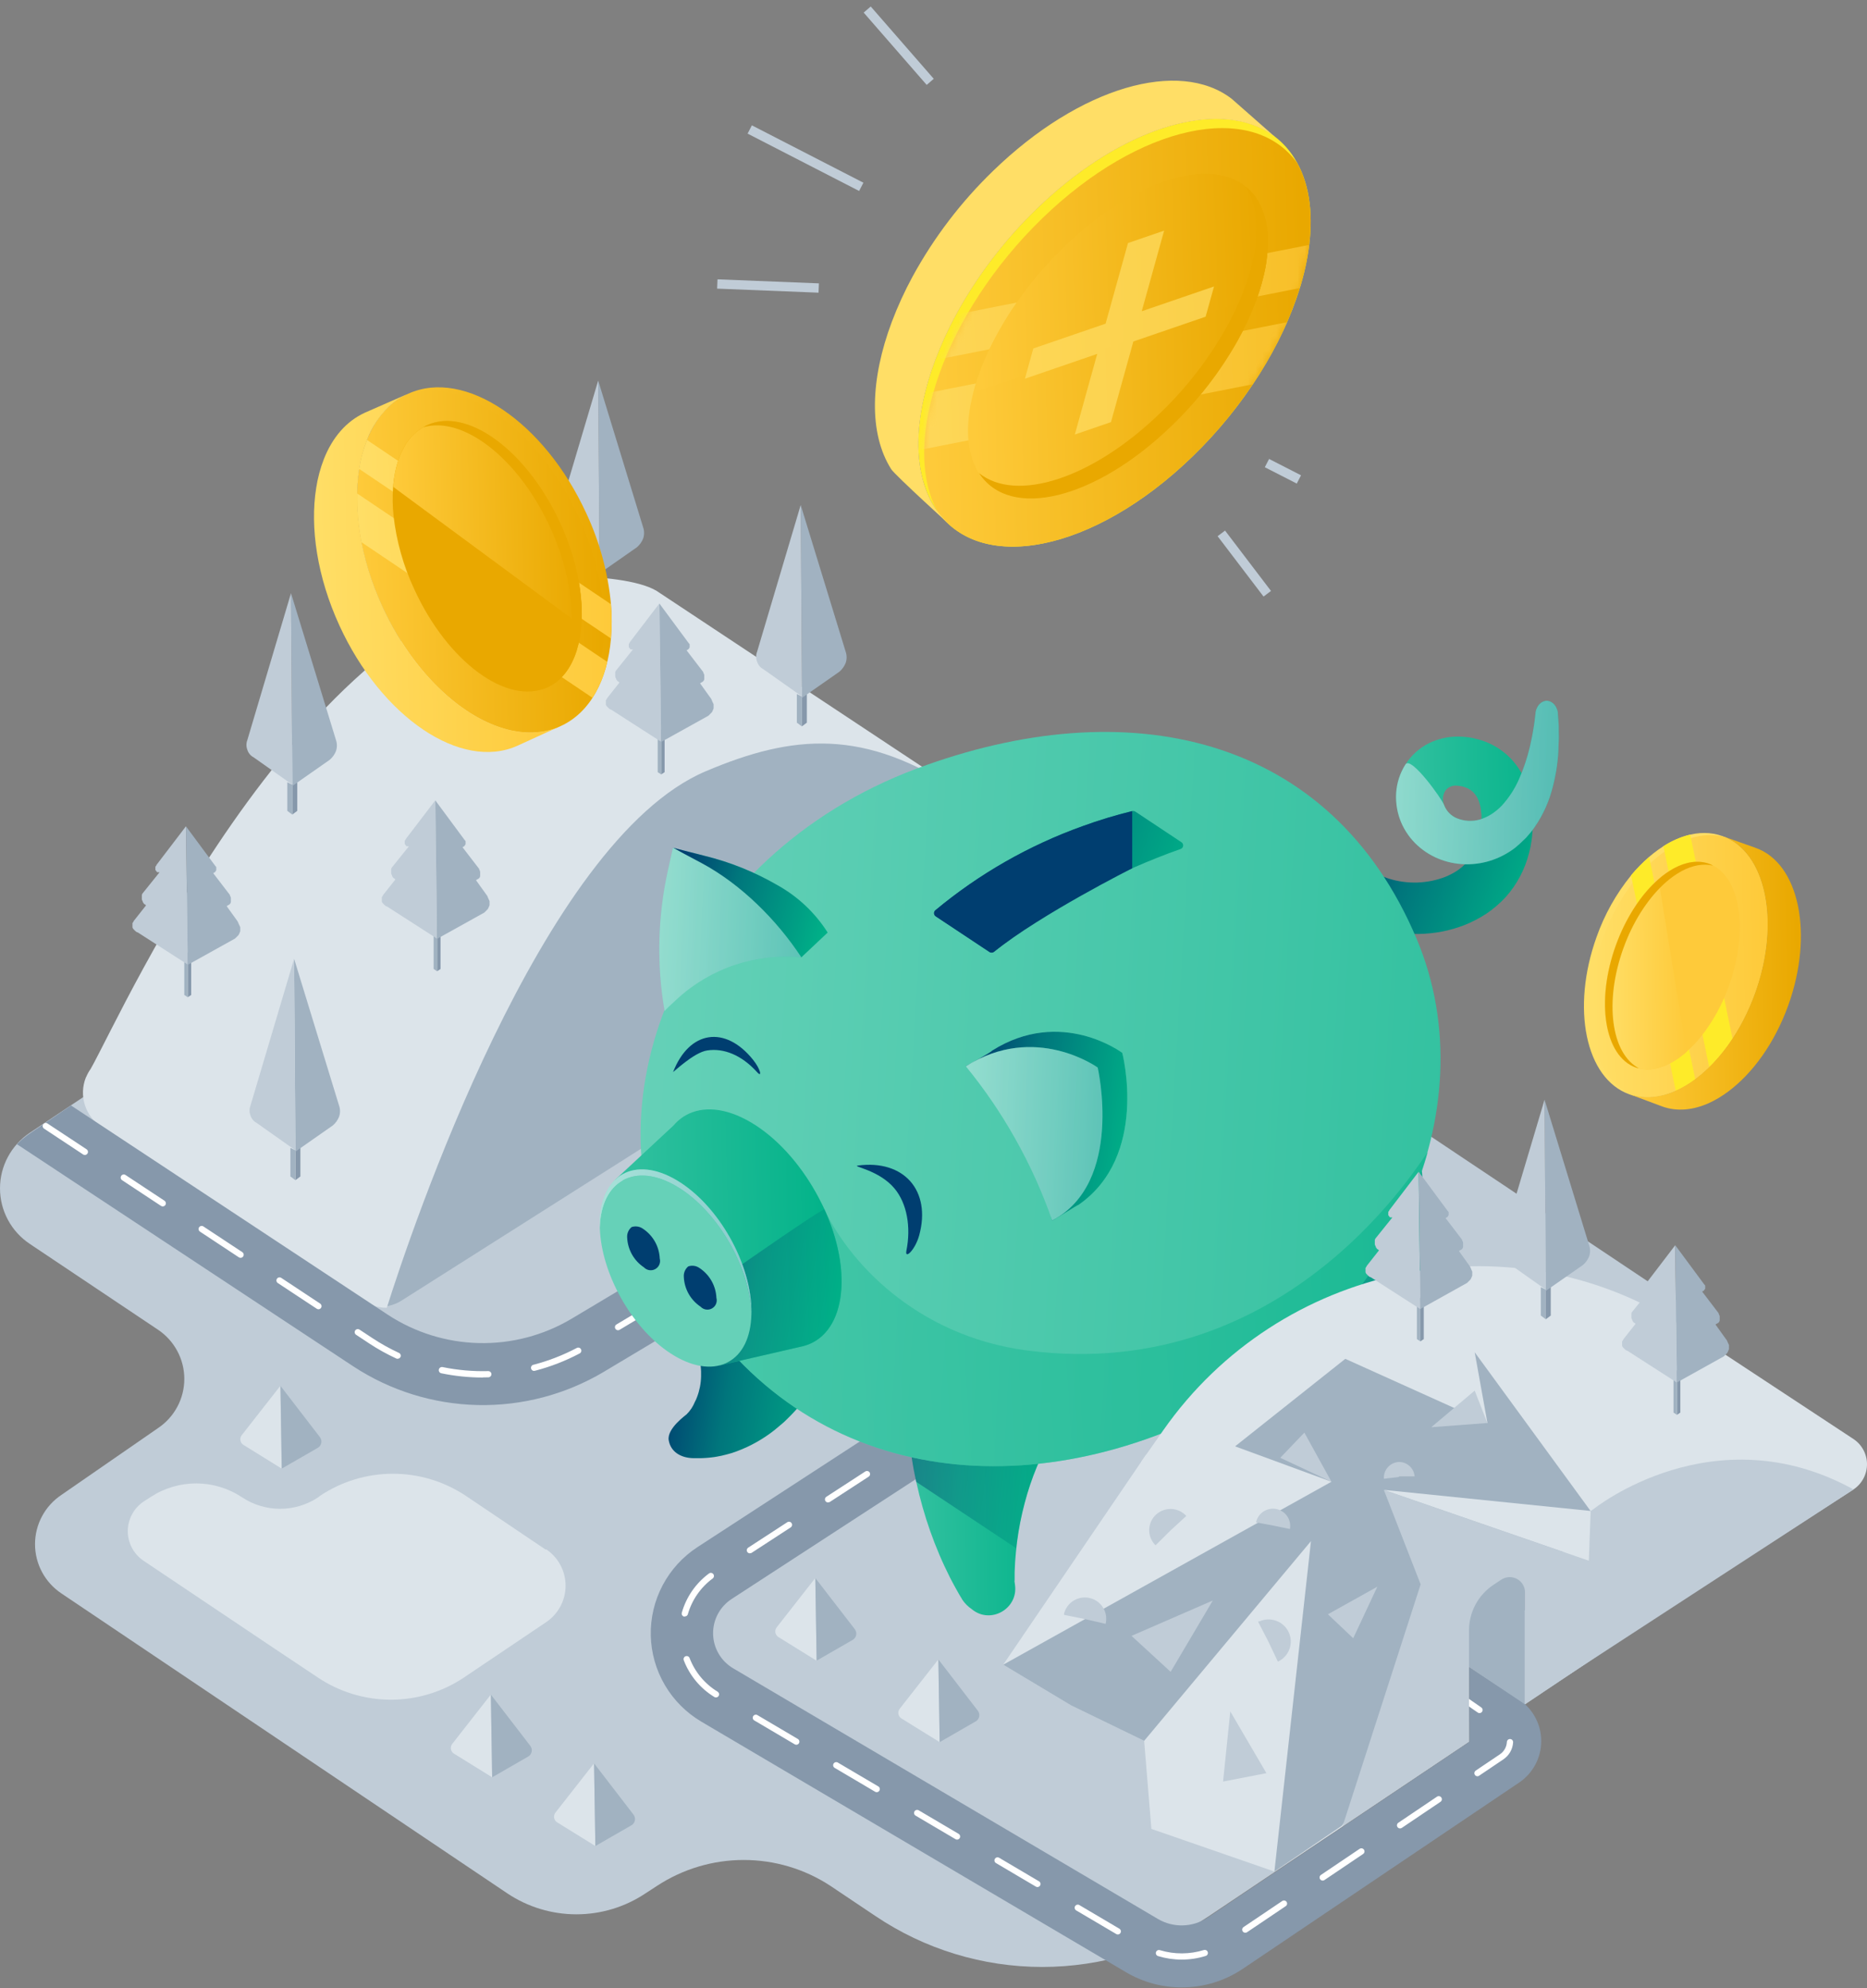 <svg width="264" height="281" viewBox="0 0 264 281" fill="none" xmlns="http://www.w3.org/2000/svg">
  <rect x="0" y="0" width="264" height="281" fill="#808080" stroke="none"/>
  <path d="M236.849 183.687L121.445 106.646C115.955 102.962 109.485 100.994 102.864 100.994C96.243 100.994 89.772 102.962 84.282 106.646L4.213 160.122C2.917 160.985 1.854 162.153 1.119 163.523C0.384 164.892 0 166.42 0 167.972C0 169.525 0.384 171.053 1.119 172.423C1.854 173.792 2.917 174.96 4.213 175.823L22.321 187.939C23.472 188.705 24.416 189.742 25.068 190.957C25.721 192.173 26.062 193.53 26.062 194.908C26.062 196.286 25.721 197.643 25.068 198.859C24.416 200.074 23.472 201.111 22.321 201.877L8.693 211.297C7.542 212.064 6.598 213.1 5.946 214.316C5.293 215.532 4.952 216.889 4.952 218.267C4.952 219.645 5.293 221.002 5.946 222.218C6.598 223.433 7.542 224.47 8.693 225.236L71.725 267.618C74.616 269.553 78.021 270.587 81.505 270.587C84.99 270.587 88.395 269.553 91.286 267.618L92.924 266.553C96.559 264.173 100.814 262.905 105.165 262.905C109.516 262.905 113.772 264.173 117.406 266.553L123.78 270.823C130.745 275.518 138.965 278.028 147.378 278.028C155.791 278.028 164.011 275.518 170.976 270.823L207.756 246.188L207.725 235.625L215.627 240.915L233.506 228.94C234.805 228.07 235.869 226.894 236.602 225.517C237.336 224.139 237.716 222.603 237.71 221.045C237.704 219.486 237.312 217.953 236.567 216.581C235.823 215.21 234.75 214.042 233.444 213.182L232.431 212.489C231.332 211.77 230.428 210.792 229.799 209.643C229.169 208.494 228.834 207.208 228.821 205.899C228.809 204.59 229.121 203.298 229.729 202.138C230.337 200.977 231.223 199.983 232.308 199.243L236.849 196.175C237.883 195.482 238.73 194.547 239.316 193.452C239.901 192.357 240.207 191.136 240.207 189.896C240.207 188.655 239.901 187.434 239.316 186.339C238.73 185.244 237.883 184.309 236.849 183.616V183.687Z" fill="#C0CCD7"/>
  <path d="M135.761 111.935C128.017 105.798 115.97 101.318 99.008 108.516C75.627 118.44 57.026 174.208 53.696 184.728C54.862 184.721 55.999 184.371 56.965 183.72L149.288 125.201L135.761 111.935Z" fill="#A1B2C1"/>
  <path d="M12.825 151.08C12.579 151.422 12.372 151.791 12.208 152.18L12.138 152.311C11.647 153.549 11.598 154.917 11.999 156.186C12.4 157.455 13.226 158.549 14.34 159.285L51.392 183.876C52.371 184.523 53.521 184.863 54.696 184.853C58.008 174.381 76.517 118.889 99.783 109.022C112.165 103.762 122.247 102.92 135.761 111.937L92.859 83.528C90.282 81.959 84.432 81.503 81.406 81.525C44.459 81.828 17.525 142.786 12.825 151.08Z" fill="#DCE4EA"/>
  <path d="M167.088 280.917C164.333 280.92 161.628 280.186 159.256 278.792L99.184 243.361C97.048 242.102 95.269 240.321 94.016 238.188C92.763 236.055 92.077 233.639 92.022 231.169C91.968 228.698 92.546 226.255 93.704 224.069C94.861 221.883 96.559 220.026 98.638 218.674L142.685 190.025C143.009 189.813 143.275 189.523 143.458 189.183C143.641 188.843 143.735 188.462 143.732 188.076C143.73 187.69 143.63 187.311 143.443 186.973C143.255 186.635 142.986 186.349 142.659 186.141L127.811 176.783C125.8 175.504 123.47 174.81 121.084 174.782C118.697 174.753 116.351 175.39 114.31 176.621L85.331 193.935C79.957 197.124 73.789 198.741 67.534 198.601C61.279 198.461 55.19 196.568 49.966 193.141L2.395 161.731L2.562 161.564C3.091 161.051 3.665 160.585 4.275 160.17L10.037 156.256L54.837 185.834C58.672 188.35 63.142 189.739 67.734 189.842C72.326 189.946 76.854 188.758 80.799 186.417L109.782 169.103C113.223 167.037 117.175 165.967 121.194 166.015C125.213 166.063 129.138 167.227 132.528 169.375L147.174 178.607C148.726 179.566 150.024 180.882 150.958 182.446C151.891 184.009 152.434 185.772 152.539 187.588C152.631 189.512 152.214 191.427 151.332 193.142C150.449 194.857 149.131 196.312 147.509 197.363L103.461 226.012C102.636 226.549 101.961 227.286 101.501 228.154C101.042 229.023 100.812 229.993 100.833 230.974C100.855 231.955 101.127 232.915 101.625 233.762C102.122 234.61 102.829 235.317 103.677 235.818L163.749 271.252C164.82 271.878 166.048 272.19 167.29 272.152C168.532 272.115 169.738 271.73 170.77 271.042L207.77 246.206L207.739 235.642L214.888 240.288C215.835 240.946 216.608 241.823 217.139 242.844C217.67 243.864 217.944 244.998 217.936 246.148C217.928 247.297 217.639 248.428 217.094 249.441C216.549 250.455 215.765 251.321 214.808 251.966L175.721 278.301C173.171 280.013 170.164 280.925 167.088 280.917Z" fill="#8698AB"/>
  <path d="M167.092 276.987C165.963 276.988 164.841 276.821 163.762 276.492C163.705 276.477 163.652 276.45 163.606 276.413C163.559 276.377 163.521 276.332 163.493 276.28C163.464 276.229 163.447 276.172 163.441 276.114C163.435 276.055 163.441 275.996 163.458 275.94C163.475 275.884 163.504 275.832 163.542 275.787C163.58 275.742 163.627 275.706 163.679 275.679C163.732 275.652 163.789 275.636 163.848 275.632C163.907 275.628 163.966 275.636 164.022 275.655C166.06 276.27 168.236 276.259 170.268 275.624C170.375 275.6 170.488 275.618 170.584 275.672C170.679 275.727 170.75 275.816 170.784 275.92C170.817 276.025 170.809 276.138 170.763 276.237C170.716 276.337 170.634 276.415 170.532 276.457C169.42 276.808 168.259 276.987 167.092 276.987ZM158.071 273.437C157.992 273.437 157.914 273.416 157.846 273.376L152.164 270.027C152.068 269.966 152 269.871 151.973 269.761C151.946 269.651 151.962 269.535 152.019 269.437C152.076 269.34 152.169 269.267 152.278 269.236C152.387 269.204 152.504 269.216 152.605 269.269L158.287 272.622C158.37 272.671 158.434 272.745 158.47 272.834C158.507 272.924 158.512 273.022 158.487 273.115C158.461 273.207 158.406 273.289 158.329 273.347C158.252 273.405 158.159 273.437 158.062 273.437H158.071ZM176.091 273.191C175.996 273.193 175.903 273.163 175.826 273.108C175.75 273.052 175.693 272.974 175.665 272.883C175.637 272.793 175.638 272.697 175.67 272.608C175.701 272.519 175.761 272.442 175.84 272.389L181.315 268.703C181.411 268.639 181.529 268.616 181.643 268.638C181.757 268.66 181.857 268.726 181.923 268.821C181.989 268.917 182.014 269.035 181.992 269.15C181.971 269.264 181.904 269.365 181.808 269.431L176.337 273.117C176.264 273.164 176.178 273.19 176.091 273.191ZM146.702 266.735C146.624 266.734 146.546 266.712 146.478 266.673L140.796 263.32C140.707 263.256 140.646 263.162 140.624 263.056C140.601 262.95 140.619 262.839 140.674 262.746C140.729 262.652 140.817 262.582 140.92 262.548C141.024 262.515 141.137 262.522 141.236 262.566L146.918 265.92C147.019 265.979 147.091 266.075 147.12 266.188C147.149 266.301 147.132 266.42 147.072 266.52C147.034 266.584 146.98 266.638 146.915 266.675C146.851 266.713 146.777 266.733 146.702 266.735ZM187.032 265.819C186.96 265.819 186.889 265.801 186.825 265.768C186.761 265.734 186.707 265.685 186.667 265.626C186.634 265.578 186.611 265.524 186.6 265.468C186.588 265.412 186.588 265.353 186.599 265.297C186.61 265.24 186.632 265.186 186.664 265.138C186.696 265.09 186.737 265.049 186.786 265.017L192.256 261.33C192.353 261.265 192.472 261.241 192.587 261.263C192.702 261.285 192.803 261.352 192.868 261.449C192.934 261.545 192.958 261.663 192.936 261.778C192.914 261.892 192.847 261.993 192.75 262.058L187.279 265.744C187.206 265.793 187.12 265.819 187.032 265.819ZM135.334 260.028C135.256 260.029 135.18 260.008 135.114 259.967L129.427 256.614C129.339 256.55 129.278 256.456 129.255 256.35C129.233 256.244 129.25 256.133 129.305 256.039C129.36 255.945 129.448 255.875 129.552 255.842C129.656 255.809 129.768 255.815 129.867 255.86L135.554 259.213C135.637 259.262 135.702 259.338 135.738 259.427C135.774 259.517 135.779 259.615 135.753 259.708C135.727 259.801 135.671 259.883 135.594 259.94C135.516 259.998 135.422 260.029 135.325 260.028H135.334ZM197.974 258.446C197.901 258.446 197.83 258.429 197.767 258.395C197.703 258.361 197.648 258.313 197.608 258.253C197.575 258.205 197.553 258.152 197.541 258.095C197.53 258.039 197.529 257.98 197.54 257.924C197.551 257.867 197.574 257.814 197.606 257.766C197.638 257.717 197.679 257.676 197.727 257.644L203.197 253.957C203.294 253.892 203.413 253.868 203.528 253.891C203.643 253.913 203.744 253.979 203.81 254.076C203.875 254.172 203.899 254.291 203.877 254.405C203.855 254.519 203.788 254.62 203.691 254.685L198.22 258.371C198.142 258.424 198.05 258.45 197.956 258.446H197.974ZM123.974 253.322C123.895 253.323 123.818 253.304 123.749 253.265L118.067 249.912C118.011 249.886 117.961 249.85 117.92 249.804C117.879 249.758 117.848 249.704 117.829 249.646C117.81 249.587 117.804 249.526 117.811 249.465C117.817 249.404 117.837 249.345 117.868 249.292C117.899 249.239 117.941 249.193 117.991 249.157C118.041 249.121 118.097 249.096 118.158 249.083C118.218 249.071 118.28 249.071 118.341 249.084C118.401 249.096 118.458 249.122 118.508 249.158L124.194 252.507C124.295 252.566 124.367 252.663 124.396 252.775C124.425 252.888 124.408 253.007 124.348 253.107C124.308 253.175 124.251 253.23 124.182 253.268C124.113 253.305 124.035 253.324 123.956 253.322H123.974ZM208.919 251.073C208.825 251.073 208.733 251.043 208.657 250.988C208.581 250.932 208.525 250.853 208.497 250.763C208.469 250.673 208.472 250.577 208.503 250.488C208.535 250.4 208.594 250.324 208.673 250.271L212.086 247.974C212.378 247.779 212.619 247.519 212.791 247.215C212.963 246.91 213.061 246.57 213.077 246.221C213.081 246.163 213.096 246.107 213.121 246.055C213.146 246.003 213.182 245.957 213.225 245.919C213.268 245.881 213.319 245.851 213.374 245.832C213.429 245.813 213.486 245.806 213.544 245.809C213.602 245.812 213.659 245.827 213.711 245.852C213.763 245.878 213.81 245.913 213.848 245.956C213.886 245.999 213.916 246.049 213.935 246.104C213.954 246.158 213.962 246.216 213.958 246.274C213.932 246.754 213.793 247.222 213.554 247.64C213.315 248.059 212.981 248.416 212.58 248.684L209.166 250.986C209.093 251.04 209.006 251.07 208.915 251.073H208.919ZM112.605 246.62C112.526 246.618 112.449 246.598 112.381 246.559L106.699 243.205C106.642 243.18 106.592 243.143 106.551 243.097C106.51 243.052 106.479 242.998 106.46 242.939C106.442 242.881 106.435 242.819 106.442 242.758C106.449 242.697 106.468 242.639 106.499 242.585C106.53 242.532 106.572 242.487 106.622 242.451C106.672 242.415 106.729 242.389 106.789 242.377C106.85 242.364 106.912 242.364 106.972 242.377C107.032 242.39 107.089 242.415 107.139 242.451L112.821 245.804C112.922 245.864 112.994 245.96 113.023 246.073C113.052 246.186 113.035 246.305 112.975 246.405C112.937 246.47 112.882 246.524 112.816 246.561C112.751 246.599 112.677 246.619 112.601 246.62H112.605ZM209.21 242.144C209.12 242.147 209.031 242.119 208.959 242.066L204.334 238.866C204.286 238.833 204.245 238.791 204.213 238.742C204.182 238.693 204.16 238.639 204.15 238.582C204.14 238.525 204.141 238.466 204.154 238.41C204.166 238.353 204.19 238.299 204.224 238.252C204.29 238.157 204.393 238.092 204.507 238.071C204.622 238.051 204.74 238.076 204.836 238.142L209.461 241.347C209.538 241.4 209.596 241.476 209.626 241.565C209.656 241.653 209.657 241.748 209.629 241.837C209.601 241.926 209.546 242.004 209.47 242.059C209.395 242.114 209.304 242.144 209.21 242.144ZM101.237 239.931C101.154 239.931 101.073 239.908 101.003 239.865C99.028 238.657 97.51 236.832 96.686 234.675C96.645 234.566 96.649 234.446 96.697 234.34C96.745 234.234 96.833 234.151 96.942 234.11C97.051 234.069 97.172 234.072 97.279 234.12C97.386 234.167 97.469 234.255 97.51 234.364C98.267 236.342 99.661 238.015 101.475 239.12C101.556 239.17 101.618 239.245 101.653 239.334C101.688 239.422 101.692 239.52 101.667 239.611C101.641 239.703 101.586 239.783 101.51 239.841C101.434 239.899 101.341 239.93 101.245 239.931H101.237ZM96.832 228.499C96.793 228.506 96.752 228.506 96.713 228.499C96.601 228.467 96.506 228.393 96.449 228.292C96.392 228.191 96.378 228.072 96.409 227.96C97.037 225.738 98.388 223.787 100.25 222.411C100.344 222.341 100.461 222.311 100.577 222.327C100.692 222.344 100.797 222.405 100.867 222.498C100.937 222.591 100.967 222.708 100.95 222.823C100.934 222.938 100.872 223.042 100.779 223.112C99.072 224.373 97.833 226.161 97.255 228.197C97.222 228.285 97.161 228.36 97.082 228.412C97.002 228.463 96.909 228.487 96.814 228.482L96.832 228.499ZM106.033 219.566C105.939 219.565 105.848 219.535 105.773 219.478C105.697 219.422 105.642 219.343 105.615 219.254C105.588 219.164 105.59 219.068 105.622 218.98C105.654 218.892 105.713 218.816 105.791 218.764L111.323 215.165C111.421 215.102 111.54 215.08 111.654 215.104C111.768 215.128 111.868 215.195 111.931 215.292C111.995 215.389 112.017 215.508 111.993 215.621C111.969 215.734 111.901 215.834 111.804 215.897L106.276 219.496C106.197 219.539 106.106 219.558 106.016 219.548L106.033 219.566ZM117.094 212.373C117.02 212.373 116.948 212.356 116.884 212.321C116.819 212.287 116.764 212.237 116.724 212.176C116.692 212.128 116.67 212.073 116.659 212.017C116.648 211.96 116.648 211.901 116.66 211.845C116.672 211.788 116.695 211.734 116.728 211.687C116.761 211.639 116.803 211.598 116.852 211.566L122.384 207.972C122.481 207.919 122.595 207.904 122.703 207.931C122.811 207.958 122.904 208.024 122.965 208.117C123.026 208.209 123.049 208.321 123.03 208.43C123.012 208.539 122.952 208.637 122.864 208.704L117.336 212.303C117.257 212.347 117.166 212.365 117.076 212.355L117.094 212.373ZM128.154 205.18C128.059 205.18 127.967 205.149 127.891 205.092C127.815 205.035 127.759 204.956 127.733 204.865C127.706 204.774 127.709 204.677 127.742 204.589C127.775 204.5 127.837 204.425 127.916 204.373L133.444 200.775C133.542 200.711 133.662 200.689 133.776 200.714C133.89 200.738 133.99 200.806 134.054 200.904C134.118 201.002 134.14 201.121 134.116 201.234C134.091 201.348 134.022 201.448 133.924 201.511L128.396 205.105C128.318 205.151 128.227 205.171 128.137 205.162L128.154 205.18ZM139.214 197.982C139.142 197.982 139.07 197.964 139.007 197.93C138.943 197.895 138.889 197.846 138.849 197.785C138.785 197.688 138.763 197.57 138.787 197.457C138.811 197.343 138.879 197.244 138.977 197.18L144.504 193.582C144.553 193.55 144.607 193.528 144.664 193.517C144.721 193.506 144.78 193.506 144.837 193.518C144.894 193.53 144.948 193.553 144.996 193.586C145.044 193.619 145.085 193.66 145.117 193.709C145.18 193.806 145.202 193.924 145.178 194.037C145.154 194.151 145.086 194.25 144.989 194.314L139.457 197.912C139.377 197.956 139.287 197.974 139.197 197.965L139.214 197.982ZM68.298 194.712C66.318 194.713 64.343 194.512 62.404 194.112C62.288 194.089 62.185 194.02 62.119 193.922C62.053 193.823 62.029 193.702 62.052 193.586C62.075 193.47 62.145 193.368 62.244 193.302C62.343 193.236 62.464 193.212 62.581 193.235C64.707 193.67 66.877 193.862 69.047 193.805C69.164 193.805 69.276 193.851 69.358 193.934C69.441 194.016 69.487 194.127 69.487 194.244C69.487 194.36 69.441 194.471 69.358 194.553C69.276 194.636 69.164 194.682 69.047 194.682C68.791 194.691 68.531 194.695 68.276 194.695L68.298 194.712ZM75.584 193.775C75.467 193.789 75.349 193.757 75.256 193.685C75.163 193.613 75.103 193.507 75.088 193.391C75.073 193.275 75.106 193.157 75.178 193.065C75.25 192.972 75.357 192.912 75.474 192.898C77.573 192.349 79.602 191.562 81.521 190.553C81.573 190.519 81.63 190.497 81.691 190.486C81.751 190.476 81.814 190.479 81.873 190.494C81.933 190.509 81.988 190.537 82.036 190.574C82.085 190.612 82.124 190.66 82.153 190.714C82.182 190.768 82.199 190.827 82.203 190.888C82.207 190.949 82.199 191.011 82.178 191.068C82.157 191.125 82.124 191.178 82.082 191.222C82.039 191.266 81.987 191.301 81.931 191.324C79.954 192.367 77.862 193.179 75.698 193.744C75.653 193.754 75.607 193.759 75.561 193.757L75.584 193.775ZM56.229 192.069C56.165 192.07 56.101 192.055 56.044 192.026C54.7 191.408 53.406 190.688 52.172 189.873L50.314 188.642C50.228 188.573 50.172 188.475 50.155 188.367C50.138 188.259 50.162 188.149 50.223 188.058C50.283 187.967 50.376 187.902 50.482 187.875C50.589 187.849 50.701 187.862 50.798 187.914L52.661 189.141C53.857 189.932 55.112 190.631 56.414 191.232C56.467 191.256 56.514 191.29 56.554 191.333C56.593 191.375 56.624 191.425 56.644 191.479C56.664 191.533 56.673 191.591 56.671 191.648C56.668 191.706 56.654 191.763 56.63 191.815C56.59 191.891 56.529 191.955 56.454 191.997C56.379 192.039 56.293 192.058 56.207 192.052L56.229 192.069ZM148.138 189.045H148.108C147.991 189.036 147.883 188.982 147.807 188.894C147.732 188.806 147.694 188.691 147.702 188.576C147.702 188.422 147.702 188.265 147.702 188.111C147.709 187.161 147.495 186.222 147.077 185.367C146.659 184.513 146.048 183.766 145.293 183.184C145.243 183.151 145.201 183.108 145.169 183.057C145.136 183.007 145.115 182.95 145.105 182.891C145.096 182.832 145.098 182.771 145.113 182.713C145.128 182.655 145.155 182.601 145.191 182.554C145.228 182.506 145.274 182.467 145.327 182.438C145.379 182.409 145.438 182.391 145.497 182.385C145.557 182.379 145.618 182.386 145.675 182.404C145.732 182.423 145.785 182.452 145.83 182.492C146.695 183.153 147.393 184.004 147.871 184.98C148.348 185.955 148.592 187.026 148.583 188.111C148.583 188.287 148.583 188.462 148.583 188.642C148.57 188.753 148.514 188.855 148.427 188.927C148.34 188.999 148.229 189.035 148.116 189.027L148.138 189.045ZM87.397 188.028C87.321 188.028 87.246 188.009 87.18 187.972C87.113 187.936 87.058 187.882 87.018 187.818C86.988 187.768 86.968 187.713 86.959 187.656C86.95 187.599 86.952 187.54 86.966 187.484C86.98 187.428 87.005 187.375 87.04 187.328C87.074 187.282 87.118 187.242 87.168 187.213L92.832 183.829C92.932 183.784 93.044 183.778 93.148 183.811C93.252 183.844 93.34 183.914 93.395 184.008C93.449 184.102 93.467 184.212 93.445 184.319C93.422 184.425 93.361 184.519 93.273 184.583L87.609 187.967C87.544 188.004 87.471 188.025 87.397 188.028ZM45.032 185.065C44.946 185.064 44.862 185.038 44.79 184.99L39.284 181.357C39.236 181.325 39.194 181.284 39.162 181.236C39.129 181.188 39.106 181.134 39.095 181.078C39.084 181.021 39.084 180.963 39.095 180.906C39.106 180.849 39.129 180.795 39.161 180.747C39.225 180.651 39.326 180.585 39.439 180.562C39.553 180.539 39.672 180.561 39.769 180.625L45.275 184.263C45.353 184.315 45.412 184.391 45.444 184.479C45.475 184.567 45.478 184.663 45.451 184.753C45.424 184.842 45.368 184.921 45.293 184.977C45.218 185.034 45.126 185.064 45.032 185.065ZM98.726 181.26C98.629 181.261 98.535 181.23 98.457 181.172C98.38 181.114 98.323 181.033 98.297 180.94C98.271 180.847 98.277 180.748 98.313 180.659C98.349 180.569 98.414 180.494 98.497 180.445L104.161 177.061C104.261 177.016 104.373 177.01 104.477 177.043C104.581 177.076 104.669 177.146 104.724 177.24C104.778 177.334 104.796 177.445 104.774 177.551C104.751 177.657 104.69 177.751 104.602 177.815L98.938 181.199C98.872 181.236 98.797 181.257 98.722 181.26H98.726ZM139.994 179.713C139.91 179.714 139.828 179.691 139.756 179.647L134.175 176.141C134.077 176.078 134.007 175.98 133.981 175.866C133.956 175.753 133.976 175.634 134.039 175.535C134.101 175.437 134.2 175.368 134.314 175.342C134.428 175.317 134.548 175.337 134.647 175.4L140.227 178.906C140.307 178.957 140.368 179.033 140.401 179.121C140.434 179.209 140.438 179.305 140.412 179.396C140.386 179.486 140.331 179.566 140.256 179.623C140.18 179.68 140.089 179.712 139.994 179.713ZM34.02 177.793C33.934 177.794 33.85 177.769 33.778 177.723L28.272 174.085C28.176 174.02 28.108 173.921 28.085 173.807C28.062 173.694 28.085 173.576 28.149 173.48C28.181 173.432 28.222 173.39 28.27 173.358C28.319 173.326 28.373 173.303 28.43 173.292C28.486 173.28 28.545 173.28 28.602 173.291C28.659 173.303 28.713 173.325 28.761 173.357L34.267 176.991C34.346 177.043 34.405 177.119 34.437 177.208C34.468 177.297 34.47 177.393 34.443 177.483C34.415 177.573 34.359 177.651 34.283 177.707C34.207 177.763 34.115 177.793 34.02 177.793ZM110.055 174.492C109.979 174.492 109.904 174.473 109.837 174.435C109.771 174.397 109.715 174.343 109.676 174.278C109.616 174.178 109.598 174.059 109.626 173.947C109.654 173.834 109.726 173.737 109.826 173.677L111.817 172.489C113.075 171.742 114.421 171.153 115.825 170.736C115.881 170.719 115.939 170.713 115.997 170.719C116.055 170.724 116.111 170.741 116.162 170.769C116.213 170.796 116.258 170.833 116.295 170.878C116.332 170.923 116.359 170.974 116.376 171.03C116.409 171.141 116.396 171.26 116.341 171.362C116.285 171.464 116.192 171.539 116.081 171.573C114.746 171.974 113.466 172.538 112.271 173.252L110.28 174.444C110.209 174.479 110.13 174.496 110.051 174.492H110.055ZM128.793 172.739C128.724 172.739 128.656 172.722 128.594 172.691C126.672 171.715 124.578 171.119 122.428 170.937C122.37 170.932 122.314 170.916 122.262 170.889C122.211 170.862 122.165 170.826 122.128 170.781C122.053 170.692 122.017 170.576 122.027 170.46C122.038 170.343 122.094 170.236 122.184 170.161C122.274 170.086 122.39 170.05 122.507 170.061C124.765 170.26 126.962 170.892 128.978 171.924C129.066 171.969 129.136 172.042 129.177 172.131C129.219 172.221 129.228 172.322 129.205 172.417C129.181 172.513 129.126 172.598 129.048 172.659C128.97 172.72 128.874 172.753 128.775 172.752L128.793 172.739ZM23.009 170.525C22.922 170.525 22.838 170.499 22.766 170.451L17.26 166.817C17.212 166.785 17.171 166.744 17.138 166.696C17.106 166.648 17.084 166.594 17.072 166.538C17.061 166.481 17.06 166.423 17.072 166.366C17.083 166.31 17.105 166.256 17.137 166.208C17.169 166.16 17.211 166.118 17.259 166.086C17.307 166.054 17.361 166.032 17.418 166.02C17.474 166.009 17.533 166.009 17.59 166.02C17.647 166.031 17.701 166.053 17.749 166.085L23.255 169.719C23.336 169.77 23.397 169.847 23.43 169.936C23.463 170.026 23.466 170.124 23.438 170.215C23.41 170.306 23.353 170.386 23.275 170.442C23.198 170.498 23.104 170.527 23.009 170.525ZM11.997 163.253C11.911 163.254 11.827 163.23 11.755 163.183L6.249 159.545C6.197 159.515 6.152 159.474 6.117 159.426C6.082 159.378 6.057 159.323 6.043 159.265C6.03 159.207 6.029 159.147 6.04 159.088C6.05 159.03 6.073 158.974 6.107 158.924C6.14 158.875 6.183 158.832 6.233 158.8C6.284 158.767 6.34 158.746 6.399 158.736C6.458 158.726 6.519 158.728 6.577 158.742C6.635 158.756 6.69 158.782 6.737 158.818L12.243 162.451C12.34 162.516 12.407 162.615 12.43 162.729C12.453 162.842 12.431 162.96 12.367 163.056C12.326 163.118 12.27 163.168 12.205 163.203C12.139 163.237 12.066 163.254 11.992 163.253H11.997Z" fill="white"/>
  <path fill-rule="evenodd" clip-rule="evenodd" d="M93.489 103.144V109.464L93.978 109.144V102.981L93.489 103.144Z" fill="#8698AB"/>
  <path fill-rule="evenodd" clip-rule="evenodd" d="M93.489 109.464L93 109.144V102.981L93.489 103.306V109.464Z" fill="#A1B2C1"/>
  <path d="M93.242 85.295L89.061 90.77C89.061 90.919 88.912 90.919 88.912 91.063V91.357C88.912 91.501 88.912 91.502 89.061 91.651C89.061 91.795 89.207 91.795 89.357 91.795H89.502L87.146 94.732C87.089 94.79 87.047 94.859 87.021 94.934C86.995 95.01 86.986 95.091 86.996 95.17V95.609C86.996 95.758 87.146 95.903 87.146 96.047C87.291 96.192 87.291 96.337 87.441 96.337L87.586 96.485L85.965 98.541C85.815 98.686 85.815 98.835 85.67 98.98V99.567C85.67 99.716 85.82 99.861 85.965 100.005C86.11 100.15 86.26 100.299 86.406 100.299L93.484 104.849L93.242 85.295Z" fill="#C0CCD7"/>
  <path d="M100.47 98.65L98.995 96.594C99.145 96.45 99.29 96.45 99.435 96.301C99.492 96.244 99.535 96.174 99.561 96.099C99.587 96.023 99.595 95.942 99.585 95.862V95.424C99.585 95.279 99.435 95.13 99.435 94.986L97.079 91.917C97.224 91.917 97.224 91.768 97.374 91.768C97.374 91.624 97.519 91.624 97.519 91.475V91.181C97.519 91.036 97.519 91.036 97.374 90.892L93.242 85.311L93.489 104.879L100.175 101.166L100.616 100.728C100.761 100.583 100.761 100.434 100.906 100.14V99.553C100.611 98.944 100.611 98.786 100.47 98.65Z" fill="#A1B2C1"/>
  <path fill-rule="evenodd" clip-rule="evenodd" d="M26.55 134.634V140.96L27.039 140.635V134.477L26.55 134.634Z" fill="#8698AB"/>
  <path fill-rule="evenodd" clip-rule="evenodd" d="M26.549 140.96L26.061 140.635V134.477L26.549 134.801V140.96Z" fill="#A1B2C1"/>
  <path d="M26.303 116.785L22.123 122.26C22.123 122.409 21.974 122.409 21.974 122.554V122.847C21.974 122.996 21.973 122.996 22.123 123.141C22.123 123.29 22.268 123.29 22.418 123.29H22.564L20.207 126.222C20.151 126.28 20.108 126.349 20.082 126.425C20.057 126.501 20.048 126.581 20.057 126.661V127.099C20.057 127.248 20.207 127.393 20.207 127.537C20.352 127.686 20.352 127.831 20.498 127.831L20.648 127.976L19.026 130.031C18.877 130.18 18.877 130.325 18.731 130.47V131.057C18.731 131.202 18.881 131.351 19.026 131.496C19.172 131.64 19.322 131.789 19.467 131.789L26.546 136.339L26.303 116.785Z" fill="#C0CCD7"/>
  <path d="M33.532 130.141L32.056 128.09C32.206 127.941 32.351 127.941 32.497 127.796C32.553 127.739 32.595 127.669 32.621 127.594C32.647 127.518 32.656 127.437 32.647 127.358V126.919C32.647 126.77 32.497 126.626 32.497 126.481L30.14 123.413C30.286 123.413 30.286 123.268 30.436 123.268C30.436 123.119 30.581 123.119 30.581 122.974V122.681C30.581 122.532 30.581 122.532 30.436 122.387L26.304 116.812L26.55 136.379L33.237 132.661L33.677 132.223C33.827 132.074 33.827 131.93 33.972 131.636V131.044C33.66 130.435 33.66 130.29 33.532 130.141Z" fill="#A1B2C1"/>
  <path fill-rule="evenodd" clip-rule="evenodd" d="M61.805 130.967V137.288L62.294 136.963V130.805L61.805 130.967Z" fill="#8698AB"/>
  <path fill-rule="evenodd" clip-rule="evenodd" d="M61.805 137.288L61.316 136.963V130.805L61.805 131.129V137.288Z" fill="#A1B2C1"/>
  <path d="M61.557 113.121L57.377 118.596C57.377 118.74 57.232 118.74 57.232 118.889V119.183C57.232 119.328 57.232 119.328 57.377 119.472C57.377 119.621 57.527 119.621 57.672 119.621H57.822L55.461 122.558C55.406 122.616 55.364 122.685 55.339 122.761C55.314 122.837 55.306 122.917 55.316 122.997V123.435C55.316 123.58 55.461 123.729 55.461 123.873C55.611 124.022 55.611 124.167 55.756 124.167L55.906 124.316L54.281 126.372C54.135 126.517 54.136 126.661 53.99 126.81V127.397C53.99 127.547 54.135 127.691 54.281 127.836C54.426 127.98 54.576 128.129 54.721 128.129L61.8 132.679L61.557 113.121Z" fill="#C0CCD7"/>
  <path d="M68.787 126.477L67.311 124.421C67.461 124.272 67.606 124.272 67.752 124.128C67.807 124.07 67.848 124 67.873 123.924C67.898 123.849 67.907 123.768 67.897 123.689V123.251C67.897 123.106 67.752 122.957 67.752 122.813L65.391 119.744C65.541 119.744 65.54 119.595 65.686 119.595C65.686 119.446 65.836 119.446 65.836 119.301V119.008C65.836 118.863 65.836 118.863 65.686 118.714L61.559 113.139L61.801 132.706L68.487 128.989L68.928 128.55C69.073 128.401 69.073 128.257 69.223 127.963V127.376C68.932 126.771 68.932 126.622 68.787 126.477Z" fill="#A1B2C1"/>
  <path fill-rule="evenodd" clip-rule="evenodd" d="M63.58 87.191V93.529L64.069 93.209V87.046L63.58 87.191Z" fill="#8698AB"/>
  <path fill-rule="evenodd" clip-rule="evenodd" d="M63.581 93.529L63.092 93.209V87.046L63.581 87.37V93.529Z" fill="#A1B2C1"/>
  <path d="M63.333 69.34L59.153 74.815C59.153 74.964 59.004 74.964 59.004 75.108V75.402C59.004 75.547 59.004 75.547 59.153 75.696C59.153 75.84 59.299 75.84 59.448 75.84H59.594L57.237 78.777C57.181 78.835 57.138 78.904 57.112 78.98C57.086 79.055 57.078 79.136 57.087 79.216V79.654C57.087 79.803 57.237 79.948 57.237 80.092C57.383 80.241 57.383 80.386 57.528 80.386L57.678 80.535L56.057 82.591C55.907 82.735 55.907 82.884 55.762 83.029V83.616C55.762 83.766 55.911 83.91 56.057 84.055C56.202 84.199 56.352 84.348 56.497 84.348L63.576 88.898L63.333 69.34Z" fill="#C0CCD7"/>
  <path d="M70.562 82.696L69.087 80.64C69.236 80.496 69.382 80.496 69.527 80.347C69.584 80.29 69.626 80.22 69.653 80.144C69.678 80.069 69.687 79.988 69.677 79.908V79.47C69.677 79.325 69.527 79.176 69.527 79.031L67.171 75.963C67.316 75.963 67.316 75.814 67.466 75.814C67.466 75.669 67.611 75.669 67.611 75.52V75.227C67.611 75.082 67.611 75.082 67.466 74.937L63.334 69.357L63.581 88.925L70.267 85.212L70.707 84.773C70.857 84.629 70.857 84.48 71.002 84.186V83.599C70.707 83.007 70.707 82.845 70.562 82.696Z" fill="#A1B2C1"/>
  <path fill-rule="evenodd" clip-rule="evenodd" d="M84.754 80.87V85.087L85.459 84.561V80.519L84.754 80.87Z" fill="#8698AB"/>
  <path fill-rule="evenodd" clip-rule="evenodd" d="M84.754 85.087L84.049 84.561V80.519L84.754 80.87V85.087Z" fill="#A1B2C1"/>
  <path fill-rule="evenodd" clip-rule="evenodd" d="M84.587 53.796L90.943 74.542C91.119 75.055 91.119 75.612 90.943 76.124C90.754 76.6 90.451 77.023 90.062 77.356L84.776 81.047L84.587 53.796Z" fill="#A1B2C1"/>
  <path fill-rule="evenodd" clip-rule="evenodd" d="M84.586 53.796L78.419 74.542C78.243 74.995 78.243 75.497 78.419 75.949C78.489 76.174 78.603 76.382 78.754 76.563C78.905 76.743 79.091 76.892 79.3 77.001L84.775 80.867L84.586 53.796Z" fill="#C0CCD7"/>
  <path fill-rule="evenodd" clip-rule="evenodd" d="M113.384 98.455V102.676L114.093 102.146V98.105L113.384 98.455Z" fill="#8698AB"/>
  <path fill-rule="evenodd" clip-rule="evenodd" d="M113.385 102.676L112.676 102.146V98.105L113.385 98.455V102.676Z" fill="#A1B2C1"/>
  <path fill-rule="evenodd" clip-rule="evenodd" d="M113.222 71.383L119.582 92.125C119.758 92.638 119.758 93.194 119.582 93.707C119.392 94.182 119.09 94.605 118.701 94.939L113.415 98.63L113.222 71.383Z" fill="#A1B2C1"/>
  <path fill-rule="evenodd" clip-rule="evenodd" d="M113.222 71.383L107.055 92.125C106.875 92.576 106.875 93.08 107.055 93.532C107.198 93.985 107.514 94.365 107.936 94.588L113.412 98.454L113.222 71.383Z" fill="#C0CCD7"/>
  <path fill-rule="evenodd" clip-rule="evenodd" d="M41.332 110.921V115.138L42.037 114.612V110.57L41.332 110.921Z" fill="#8698AB"/>
  <path fill-rule="evenodd" clip-rule="evenodd" d="M41.328 115.138L40.623 114.612V110.57L41.328 110.921V115.138Z" fill="#A1B2C1"/>
  <path fill-rule="evenodd" clip-rule="evenodd" d="M41.148 83.843L47.504 104.589C47.684 105.101 47.684 105.659 47.504 106.171C47.314 106.646 47.012 107.067 46.623 107.399L41.337 111.094L41.148 83.843Z" fill="#A1B2C1"/>
  <path fill-rule="evenodd" clip-rule="evenodd" d="M41.148 83.843L34.981 104.589C34.804 105.042 34.804 105.543 34.981 105.996C35.051 106.221 35.165 106.429 35.316 106.609C35.467 106.79 35.653 106.939 35.862 107.048L41.337 110.914L41.148 83.843Z" fill="#C0CCD7"/>
  <path fill-rule="evenodd" clip-rule="evenodd" d="M41.773 162.599V166.816L42.477 166.29V162.248L41.773 162.599Z" fill="#8698AB"/>
  <path fill-rule="evenodd" clip-rule="evenodd" d="M41.768 166.816L41.063 166.29V162.248L41.768 162.599V166.816Z" fill="#A1B2C1"/>
  <path fill-rule="evenodd" clip-rule="evenodd" d="M41.588 135.524L47.944 156.271C48.125 156.783 48.125 157.341 47.944 157.853C47.755 158.327 47.453 158.748 47.063 159.08L41.777 162.775L41.588 135.524Z" fill="#A1B2C1"/>
  <path fill-rule="evenodd" clip-rule="evenodd" d="M41.587 135.524L35.42 156.271C35.244 156.723 35.244 157.225 35.42 157.678C35.565 158.129 35.881 158.507 36.301 158.73L41.776 162.596L41.587 135.524Z" fill="#C0CCD7"/>
  <path fill-rule="evenodd" clip-rule="evenodd" d="M77.173 219.045L65.853 211.422C62.807 209.394 59.226 208.311 55.561 208.311C51.897 208.311 48.315 209.394 45.269 211.422L44.983 211.65C43.392 212.706 41.522 213.269 39.609 213.269C37.697 213.269 35.827 212.706 34.236 211.65C32.327 210.376 30.083 209.69 27.785 209.68C25.486 209.67 23.236 210.336 21.316 211.593L20.343 212.22C19.644 212.68 19.071 213.306 18.674 214.041C18.278 214.775 18.07 215.596 18.07 216.43C18.07 217.264 18.278 218.085 18.674 218.82C19.071 219.554 19.644 220.18 20.343 220.641L38.922 233.098L44.983 237.139C48.028 239.168 51.61 240.251 55.275 240.251C58.939 240.251 62.521 239.168 65.566 237.139L77.23 229.289C78.076 228.719 78.768 227.951 79.247 227.054C79.726 226.156 79.976 225.155 79.976 224.138C79.976 223.122 79.726 222.121 79.247 221.223C78.768 220.325 78.076 219.558 77.23 218.988L77.173 219.045Z" fill="#DCE4EA"/>
  <path d="M115.472 234.743L115.287 223.049L109.825 230.023C109.74 230.131 109.681 230.256 109.65 230.39C109.619 230.524 109.618 230.663 109.647 230.797C109.676 230.931 109.734 231.057 109.818 231.167C109.901 231.276 110.007 231.366 110.129 231.43L115.472 234.743Z" fill="#DCE4EA"/>
  <path d="M115.287 223.049L120.872 230.286C120.966 230.408 121.031 230.549 121.063 230.699C121.094 230.849 121.092 231.004 121.056 231.153C121.02 231.303 120.95 231.442 120.853 231.561C120.756 231.68 120.633 231.776 120.494 231.842L115.477 234.73L115.287 223.049Z" fill="#A1B2C1"/>
  <path d="M132.872 246.25L132.687 234.556L127.225 241.529C127.14 241.638 127.08 241.764 127.049 241.898C127.018 242.032 127.017 242.171 127.046 242.306C127.075 242.44 127.134 242.567 127.217 242.676C127.3 242.786 127.407 242.876 127.529 242.941L132.872 246.25Z" fill="#DCE4EA"/>
  <path d="M132.687 234.556L138.268 241.805C138.361 241.927 138.426 242.069 138.458 242.219C138.49 242.369 138.487 242.524 138.451 242.674C138.415 242.823 138.345 242.962 138.248 243.081C138.151 243.2 138.028 243.296 137.889 243.362L132.872 246.25L132.687 234.556Z" fill="#A1B2C1"/>
  <path d="M69.593 251.22L69.408 239.525L63.946 246.499C63.861 246.608 63.801 246.734 63.77 246.868C63.739 247.002 63.738 247.141 63.767 247.275C63.796 247.41 63.854 247.537 63.938 247.646C64.021 247.756 64.128 247.846 64.25 247.911L69.593 251.22Z" fill="#DCE4EA"/>
  <path d="M69.408 239.525L74.989 246.775C75.083 246.897 75.148 247.039 75.179 247.189C75.211 247.339 75.209 247.494 75.172 247.643C75.136 247.792 75.067 247.932 74.97 248.051C74.872 248.17 74.749 248.266 74.61 248.331L69.593 251.22L69.408 239.525Z" fill="#A1B2C1"/>
  <path d="M84.186 260.933L84.001 249.243L78.54 256.213C78.455 256.321 78.395 256.447 78.364 256.581C78.333 256.715 78.332 256.854 78.361 256.989C78.39 257.123 78.448 257.25 78.531 257.36C78.615 257.469 78.721 257.56 78.843 257.624L84.186 260.933Z" fill="#DCE4EA"/>
  <path d="M84 249.241L89.581 256.496C89.674 256.617 89.74 256.759 89.771 256.909C89.803 257.059 89.8 257.214 89.764 257.363C89.728 257.513 89.659 257.652 89.561 257.771C89.464 257.89 89.341 257.986 89.202 258.052L84.185 260.936L84 249.241Z" fill="#A1B2C1"/>
  <path d="M39.826 207.584L39.641 195.89L34.179 202.864C34.094 202.972 34.034 203.097 34.003 203.231C33.972 203.365 33.972 203.504 34.001 203.638C34.029 203.772 34.088 203.898 34.171 204.008C34.254 204.117 34.361 204.207 34.483 204.271L39.826 207.584Z" fill="#DCE4EA"/>
  <path d="M39.658 195.89L45.239 203.14C45.333 203.262 45.398 203.403 45.429 203.553C45.461 203.703 45.459 203.859 45.422 204.008C45.386 204.157 45.317 204.296 45.22 204.415C45.122 204.534 44.999 204.63 44.86 204.696L39.843 207.584L39.658 195.89Z" fill="#A1B2C1"/>
  <path d="M54.066 85.692C60.008 98.671 71.289 106.262 79.252 102.646C83.454 100.744 85.895 96.106 86.393 90.241C86.529 88.63 86.529 87.01 86.393 85.398C85.979 80.967 84.806 76.64 82.926 72.603C76.98 59.624 65.704 52.032 57.735 55.648C55.071 56.858 53.115 59.155 51.912 62.188C51.398 63.509 51.031 64.882 50.816 66.282C49.904 71.875 50.93 78.849 54.066 85.692Z" fill="url(#paint0_linear_12181_20905)"/>
  <path d="M54.067 85.69C59.877 98.376 70.783 105.915 78.712 102.873C86.2 98.928 87.653 85.778 81.839 73.088C76.025 60.399 65.123 52.864 57.195 55.906C49.689 59.868 48.253 73.005 54.067 85.69Z" fill="url(#paint1_linear_12181_20905)"/>
  <path d="M51.9 62.188L86.38 85.398C86.516 87.01 86.516 88.63 86.38 90.242L50.79 66.282C51.009 64.882 51.381 63.509 51.9 62.188ZM50.495 69.745L85.873 93.56C85.471 95.357 84.765 97.074 83.785 98.636L51.124 76.649C50.667 74.377 50.456 72.062 50.495 69.745Z" fill="url(#paint2_linear_12181_20905)"/>
  <path d="M58.586 83.3C63.277 93.54 71.694 99.746 77.39 97.165C79.372 96.266 80.764 94.416 81.535 91.957C81.889 90.809 82.11 89.623 82.191 88.424C82.266 87.444 82.275 86.46 82.218 85.479C82.13 84.004 81.925 82.538 81.605 81.096C81.084 78.721 80.315 76.407 79.31 74.192L79.204 73.964C74.513 63.724 66.096 57.518 60.401 60.099L60.278 60.161C58.972 60.806 57.896 61.834 57.194 63.106C56.654 64.068 56.252 65.101 56.001 66.175C55.792 67.048 55.654 67.936 55.586 68.831C55.487 70.185 55.507 71.544 55.648 72.894C56.053 76.499 57.045 80.013 58.586 83.3Z" fill="#E9A800"/>
  <path d="M55.6 68.818L82.191 88.424C82.266 87.444 82.275 86.46 82.218 85.479C82.13 84.004 81.925 82.538 81.605 81.096C81.084 78.721 80.315 76.407 79.31 74.192L79.204 73.964C74.513 63.724 66.096 57.518 60.401 60.099L60.278 60.161C58.972 60.806 57.896 61.834 57.194 63.106C56.654 64.068 56.252 65.101 56.001 66.175C55.797 67.044 55.663 67.928 55.6 68.818Z" fill="url(#paint3_linear_12181_20905)"/>
  <path d="M80.125 92.568C80.477 91.418 80.697 90.233 80.781 89.035C80.821 88.566 80.839 88.084 80.843 87.593C80.847 87.102 80.843 86.597 80.808 86.089C80.767 85.379 80.696 84.656 80.596 83.919C80.495 83.187 80.358 82.438 80.195 81.684C79.674 79.309 78.905 76.996 77.901 74.78L77.795 74.552C73.337 64.817 65.51 58.742 59.855 60.39C59.995 60.306 60.128 60.214 60.295 60.144L60.418 60.083C66.114 57.501 74.513 63.708 79.222 73.947L79.328 74.175C80.332 76.391 81.102 78.704 81.623 81.079C81.79 81.833 81.924 82.578 82.023 83.314C82.125 84.046 82.195 84.774 82.235 85.48C82.261 85.993 82.274 86.492 82.27 86.983C82.266 87.474 82.27 87.956 82.209 88.425C82.127 89.624 81.906 90.81 81.552 91.958C80.781 94.417 79.389 96.267 77.407 97.166C77.153 97.271 76.892 97.362 76.627 97.438C78.257 96.456 79.438 94.755 80.125 92.568Z" fill="#E9A800"/>
  <path d="M45.807 64.869C47.006 61.84 48.961 59.53 51.626 58.32C51.842 58.224 52.067 58.141 52.287 58.057C52.062 58.141 51.846 58.224 51.626 58.32L57.722 55.647C56.725 56.101 55.81 56.716 55.013 57.465C53.638 58.791 52.575 60.403 51.899 62.186C51.385 63.507 51.017 64.88 50.802 66.28C49.921 71.873 50.93 78.847 54.066 85.69C59.237 96.986 68.448 104.187 76.002 103.486C76.968 103.4 77.918 103.177 78.821 102.824L73.192 105.397C65.228 109.009 53.943 101.404 47.988 88.403C44.847 81.552 43.816 74.565 44.711 68.967C44.925 67.566 45.293 66.191 45.807 64.869Z" fill="url(#paint4_linear_12181_20905)"/>
  <path d="M248.171 140.429C251.804 130.347 249.739 120.388 243.55 118.179C240.29 117.013 236.538 118.236 233.181 121.129C232.263 121.927 231.413 122.799 230.64 123.737C228.529 126.335 226.882 129.273 225.768 132.425C222.134 142.507 224.2 152.465 230.384 154.674C232.455 155.411 234.723 155.192 236.96 154.192C237.933 153.752 238.853 153.205 239.705 152.562C243.127 150.019 246.246 145.737 248.171 140.429Z" fill="#FFDE66"/>
  <path d="M248.17 140.427C251.721 130.577 249.827 120.838 243.964 118.339C237.841 116.555 230.155 122.872 226.605 132.721C223.055 142.57 224.944 152.31 230.807 154.808C236.925 156.588 244.611 150.272 248.17 140.427Z" fill="url(#paint5_linear_12181_20905)"/>
  <path d="M236.956 154.187L230.635 123.732C231.415 122.8 232.271 121.933 233.194 121.141L239.717 152.574C238.86 153.212 237.934 153.753 236.956 154.187ZM241.691 150.856L235.207 119.612C236.368 118.854 237.651 118.298 238.999 117.968L244.985 146.819C244.035 148.277 242.93 149.631 241.691 150.856Z" fill="#FEEB29"/>
  <path d="M244.476 139.349C247.343 131.398 246.083 123.675 241.665 122.092C240.124 121.544 238.406 121.812 236.697 122.732C235.906 123.167 235.168 123.689 234.495 124.288C233.94 124.777 233.417 125.301 232.931 125.857C232.199 126.7 231.535 127.599 230.944 128.545C229.975 130.093 229.17 131.739 228.544 133.454L228.478 133.629C225.61 141.581 226.87 149.308 231.292 150.886L231.389 150.921C232.432 151.244 233.549 151.244 234.591 150.921C235.391 150.688 236.152 150.341 236.851 149.891C237.424 149.531 237.966 149.125 238.472 148.677C239.237 148.001 239.941 147.261 240.577 146.464C242.256 144.318 243.572 141.915 244.476 139.349Z" fill="#FECA3A"/>
  <path d="M238.48 148.69L234.516 124.288C233.961 124.777 233.439 125.301 232.953 125.857C232.221 126.7 231.556 127.598 230.966 128.544C229.996 130.093 229.192 131.738 228.565 133.453L228.499 133.629C225.632 141.58 226.892 149.308 231.314 150.886L231.411 150.921C232.454 151.243 233.57 151.243 234.613 150.921C235.412 150.688 236.173 150.341 236.873 149.891C237.44 149.534 237.978 149.133 238.48 148.69Z" fill="url(#paint6_linear_12181_20905)"/>
  <path d="M237.77 123.14C236.98 123.575 236.242 124.097 235.568 124.696C235.299 124.933 235.035 125.178 234.775 125.441C234.515 125.704 234.255 125.98 234.004 126.27C233.652 126.669 233.308 127.094 232.978 127.545C232.647 127.997 232.321 128.461 232.013 128.952C231.045 130.501 230.242 132.146 229.617 133.861L229.551 134.037C226.824 141.598 227.833 148.94 231.753 151.005C231.634 150.978 231.515 150.956 231.396 150.921L231.3 150.886C226.895 149.308 225.618 141.581 228.485 133.629L228.551 133.454C229.177 131.739 229.982 130.093 230.952 128.545C231.26 128.054 231.581 127.585 231.912 127.133C232.242 126.682 232.586 126.256 232.938 125.857C233.194 125.568 233.449 125.292 233.713 125.033C233.978 124.775 234.238 124.521 234.502 124.288C235.175 123.689 235.914 123.167 236.704 122.732C238.413 121.812 240.131 121.544 241.673 122.092C241.866 122.167 242.055 122.255 242.236 122.355C240.823 122.018 239.294 122.32 237.77 123.14Z" fill="#E9A800"/>
  <path d="M230.172 154.596C229.995 154.531 229.766 154.448 229.691 154.426L230.172 154.596Z" fill="#E9A800"/>
  <path d="M241.642 155.923C239.404 156.922 237.136 157.146 235.066 156.405L230.379 154.652C231.156 154.928 231.973 155.076 232.797 155.09C234.234 155.095 235.655 154.782 236.955 154.174C237.928 153.733 238.848 153.186 239.699 152.543C243.126 150.005 246.245 145.723 248.165 140.41C251.328 131.644 250.165 122.969 245.738 119.405C245.172 118.947 244.544 118.573 243.871 118.292L248.253 119.844C254.42 122.035 256.499 132.025 252.861 142.12C250.94 147.441 247.817 151.732 244.39 154.275C243.537 154.921 242.615 155.474 241.642 155.923Z" fill="url(#paint7_linear_12181_20905)"/>
  <path d="M168.638 64.511C154.587 78.135 138.246 81.352 132.158 71.7C128.943 66.611 129.211 58.966 132.246 50.875C133.081 48.669 134.066 46.522 135.193 44.449C138.206 38.94 142.037 33.916 146.557 29.545C160.604 15.922 176.95 12.705 183.037 22.357C185.077 25.583 185.711 29.844 185.129 34.591C184.87 36.662 184.428 38.707 183.808 40.701C181.337 48.692 176.043 57.331 168.638 64.511Z" fill="#FEEB29"/>
  <path d="M168.639 64.51C154.905 77.827 138.99 81.202 132.586 72.334C127.177 62.498 133.643 44.176 147.377 30.864C161.111 17.552 177.025 14.172 183.43 23.04C188.839 32.871 182.373 51.198 168.639 64.51Z" fill="url(#paint8_linear_12181_20905)"/>
  <path d="M132.168 71.715C128.952 66.626 129.221 58.982 132.256 50.89C133.091 48.684 134.075 46.537 135.202 44.464C138.215 38.956 142.047 33.931 146.567 29.561C157.578 18.879 169.995 14.609 177.783 17.914C178.733 18.307 179.623 18.83 180.426 19.47C180.426 19.47 174.171 13.961 174.171 13.97C166.771 8.271 152.72 12.238 140.418 24.165C135.898 28.535 132.066 33.56 129.053 39.068C127.926 41.141 126.942 43.288 126.107 45.494C123.072 53.581 122.803 61.23 126.019 66.32C126.543 67.152 134.687 74.547 134.687 74.547C133.724 73.719 132.877 72.767 132.168 71.715Z" fill="#FFDE66"/>
  <mask id="mask0_12181_20905" style="mask-type:luminance" maskUnits="userSpaceOnUse" x="130" y="18" width="56" height="60">
    <path d="M168.638 64.51C154.904 77.827 138.989 81.202 132.585 72.334C127.176 62.498 133.642 44.176 147.376 30.864C161.11 17.552 177.024 14.172 183.429 23.04C188.838 32.871 182.372 51.198 168.638 64.51Z" fill="white"/>
  </mask>
  <g mask="url(#mask0_12181_20905)">
    <path opacity="0.7" d="M183.79 40.721L132.255 50.877C133.09 48.671 134.074 46.524 135.201 44.451L185.138 34.61C184.87 36.683 184.419 38.727 183.79 40.721ZM177.183 54.309L129.881 63.632C129.812 60.933 130.117 58.236 130.788 55.62L182.019 45.538C180.671 48.594 179.049 51.524 177.174 54.291L177.183 54.309Z" fill="url(#paint9_linear_12181_20905)"/>
  </g>
  <path d="M165.718 60.148C154.799 70.729 142.527 73.661 138.307 66.692C136.84 64.263 136.545 60.954 137.237 57.228C137.57 55.496 138.059 53.797 138.699 52.152C139.214 50.821 139.802 49.518 140.461 48.251C141.429 46.371 142.521 44.557 143.729 42.82C145.644 40.065 147.815 37.496 150.213 35.145C150.292 35.062 150.372 34.983 150.455 34.908C161.37 24.323 173.642 21.39 177.862 28.36L177.954 28.517C178.904 30.303 179.36 32.307 179.276 34.325C179.246 35.951 179.032 37.569 178.637 39.147C178.323 40.427 177.929 41.686 177.456 42.917C176.753 44.749 175.915 46.528 174.95 48.238C172.464 52.629 169.354 56.64 165.718 60.148Z" fill="url(#paint10_linear_12181_20905)"/>
  <path d="M177.456 42.9L177.822 41.892L137.629 55.48L138.699 52.171C139.214 50.839 139.802 49.537 140.461 48.27C141.429 46.389 142.521 44.575 143.73 42.839C145.644 40.084 147.815 37.514 150.213 35.164C150.292 35.08 150.372 35.001 150.456 34.927C161.37 24.341 173.642 21.409 177.862 28.378L177.954 28.536C178.904 30.321 179.36 32.326 179.276 34.344C179.246 35.97 179.032 37.587 178.637 39.166C178.322 40.434 177.928 41.681 177.456 42.9Z" fill="url(#paint11_linear_12181_20905)"/>
  <path d="M165.718 60.147C169.363 56.636 172.478 52.618 174.968 48.22C175.933 46.51 176.771 44.731 177.475 42.899C177.947 41.668 178.342 40.409 178.655 39.129C179.05 37.551 179.264 35.934 179.294 34.308C179.378 32.289 178.922 30.285 177.972 28.5C177.946 28.447 177.911 28.395 177.88 28.342C177.417 27.578 176.82 26.902 176.118 26.348C176.162 26.418 176.215 26.483 176.259 26.558C176.303 26.633 176.321 26.659 176.352 26.716C177.301 28.501 177.757 30.505 177.673 32.524C177.646 34.142 177.433 35.753 177.038 37.323C176.725 38.603 176.331 39.862 175.858 41.093C175.151 42.924 174.313 44.702 173.352 46.414C170.863 50.813 167.747 54.83 164.102 58.341C154.434 67.717 143.704 71.079 138.444 66.88C142.787 73.591 154.914 70.619 165.718 60.147Z" fill="#E9A800"/>
  <path opacity="0.7" d="M159.502 34.353L164.611 32.6L161.445 43.996L171.668 40.49L170.479 44.763L160.26 48.27L157.093 59.667L151.983 61.42L155.15 50.023L144.927 53.53L146.112 49.256L156.335 45.75L159.502 34.353Z" fill="#FFDE66"/>
  <path d="M106.318 17.718L105.712 18.887L121.483 26.994L122.089 25.826L106.318 17.718Z" fill="#C0CCD7"/>
  <path d="M123.125 0.918L122.127 1.779L131.037 12.001L132.035 11.139L123.125 0.918Z" fill="#C0CCD7"/>
  <path d="M179.452 64.872L178.849 66.042L183.366 68.351L183.97 67.182L179.452 64.872Z" fill="#C0CCD7"/>
  <path d="M101.458 39.483L101.405 40.798L115.743 41.37L115.795 40.055L101.458 39.483Z" fill="#C0CCD7"/>
  <path d="M173.226 74.997L172.173 75.791L178.669 84.323L179.722 83.529L173.226 74.997Z" fill="#C0CCD7"/>
  <path d="M136.073 226.114C135.968 225.912 135.893 225.798 135.814 225.675L135.58 225.276C135.426 225.013 135.281 224.755 135.14 224.496C134.845 223.979 134.585 223.466 134.311 222.94C133.792 221.901 133.29 220.845 132.836 219.771C130.96 215.358 129.648 210.728 128.929 205.99C128.555 203.512 128.339 201.013 128.281 198.508V197.894C128.088 191.919 132.629 186.716 138.624 186.357C140.6 186.232 142.573 186.64 144.336 187.538C146.098 188.435 147.585 189.789 148.64 191.457C149.694 193.125 150.278 195.044 150.328 197.014C150.378 198.984 149.894 200.931 148.926 202.65C148.059 204.149 147.293 205.704 146.632 207.305C145.938 208.977 145.359 210.695 144.9 212.446C144.418 214.257 144.056 216.098 143.817 217.956C143.694 218.899 143.606 219.841 143.539 220.792C143.517 221.261 143.487 221.743 143.473 222.208V222.901V223.234C143.478 223.324 143.47 223.413 143.451 223.501L143.526 224.036C143.989 227.381 140.099 229.62 137.465 227.499L137.408 227.45C136.88 227.095 136.427 226.641 136.073 226.114Z" fill="url(#paint12_linear_12181_20905)"/>
  <path d="M204.562 187.889L204.399 187.841L204.28 187.81L204.055 187.753L203.646 187.643C203.368 187.569 203.13 187.494 202.866 187.415C202.364 187.249 201.862 187.078 201.381 186.885C200.414 186.509 199.467 186.083 198.545 185.609C196.708 184.652 194.951 183.55 193.29 182.313L192.052 181.367C191.647 181.042 191.259 180.709 190.859 180.372C190.044 179.705 189.312 178.995 188.542 178.281C187.771 177.566 187.084 176.808 186.339 176.054C185.595 175.3 184.961 174.507 184.265 173.713L183.904 173.301C183.057 172.334 182.41 171.21 182 169.993C181.59 168.777 181.426 167.492 181.515 166.213C181.604 164.933 181.946 163.683 182.52 162.535C183.095 161.386 183.891 160.362 184.864 159.52C188.951 155.974 201.91 152.507 201.668 157.916C201.597 159.402 200.897 164.008 201.082 165.977L201.293 168.247C201.404 168.984 201.492 169.759 201.633 170.505C201.774 171.25 201.906 172.017 202.1 172.74C202.188 173.108 202.276 173.49 202.377 173.858L202.703 174.958C203.16 176.428 203.736 177.859 204.425 179.236C204.77 179.922 205.151 180.589 205.566 181.235C206.134 182.34 209.09 184.606 208.13 186.521C207.46 187.854 206.156 188.209 204.562 187.889Z" fill="url(#paint13_linear_12181_20905)"/>
  <path d="M97.088 199.914C97.594 199.416 97.991 198.819 98.255 198.161C98.317 198.043 98.374 197.933 98.427 197.819L98.572 197.455C98.922 196.531 99.113 195.554 99.136 194.567V193.839C99.136 193.616 99.097 193.34 99.079 193.107C99.028 192.623 98.951 192.141 98.85 191.665C98.815 191.446 98.735 191.174 98.674 190.933L98.484 190.223C98.321 189.719 98.15 189.228 97.995 188.768C97.399 187.021 97.25 185.154 97.562 183.335C97.874 181.517 98.637 179.805 99.782 178.354C100.927 176.904 102.418 175.76 104.119 175.028C105.82 174.295 107.679 173.997 109.525 174.159C111.372 174.322 113.148 174.941 114.694 175.959C116.239 176.978 117.505 178.364 118.376 179.992C119.247 181.621 119.696 183.44 119.682 185.284C119.668 187.129 119.192 188.941 118.297 190.556L117.112 192.669C116.614 193.546 116.125 194.422 115.605 195.259C115.319 195.698 115.033 196.11 114.725 196.526C114.416 196.943 114.17 197.341 113.844 197.749C113.211 198.561 112.533 199.336 111.813 200.072C111.439 200.436 111.104 200.8 110.703 201.146C110.302 201.492 109.91 201.821 109.514 202.145C107.905 203.414 106.107 204.425 104.184 205.139L103.479 205.385C103.241 205.459 102.995 205.525 102.757 205.586C102.281 205.722 101.788 205.819 101.308 205.906C101.07 205.955 100.814 205.976 100.572 206.007C100.33 206.038 100.083 206.064 99.828 206.077C99.572 206.091 99.33 206.112 99.066 206.112H98.66C98.506 206.112 98.405 206.112 98.141 206.112C96.348 206.112 94.846 205.266 94.559 203.579C94.273 201.891 97.088 199.954 97.088 199.914Z" fill="url(#paint14_linear_12181_20905)"/>
  <g opacity="0.5">
    <path d="M205.566 181.236C205.151 180.59 204.77 179.923 204.425 179.237C203.736 177.86 203.16 176.429 202.703 174.959L202.377 173.859C202.276 173.491 202.188 173.109 202.1 172.741C201.906 172.018 201.778 171.238 201.633 170.506C201.487 169.774 201.404 168.985 201.293 168.248L201.082 165.978C200.897 164.01 201.597 159.403 201.668 157.917C201.91 152.525 188.951 155.975 184.864 159.521C183.891 160.363 183.095 161.388 182.52 162.536C181.946 163.684 181.604 164.934 181.515 166.214C181.426 167.493 181.59 168.778 182 169.995C182.41 171.211 183.057 172.335 183.904 173.302L184.265 173.714C184.961 174.508 185.643 175.288 186.339 176.055C187.035 176.822 187.775 177.563 188.542 178.282C189.308 179.001 190.044 179.706 190.859 180.373C191.259 180.71 191.647 181.043 192.052 181.368L193.29 182.314C194.951 183.551 196.708 184.653 198.545 185.611C199.467 186.085 200.414 186.51 201.381 186.886C201.862 187.079 202.364 187.25 202.866 187.417C203.13 187.495 203.368 187.57 203.646 187.644L204.055 187.754L204.28 187.811L204.399 187.842L204.562 187.89C206.161 188.227 207.464 187.85 208.134 186.522C209.103 184.607 206.134 182.341 205.566 181.236Z" fill="url(#paint15_linear_12181_20905)"/>
  </g>
  <path opacity="0.5" fill-rule="evenodd" clip-rule="evenodd" d="M138.836 186.326L129.278 192.813C128.553 194.399 128.205 196.13 128.261 197.872V198.486C128.318 200.991 128.535 203.49 128.908 205.968C129.08 207.143 129.296 208.304 129.547 209.448L143.673 218.824C143.708 218.526 143.735 218.228 143.774 217.947C144.013 216.089 144.375 214.248 144.858 212.438C145.317 210.686 145.895 208.969 146.589 207.296C147.25 205.696 148.016 204.141 148.884 202.641C149.841 200.939 150.325 199.014 150.285 197.064C150.245 195.115 149.682 193.211 148.656 191.55C147.63 189.888 146.177 188.529 144.447 187.614C142.717 186.698 140.772 186.258 138.814 186.339L138.836 186.326Z" fill="url(#paint16_linear_12181_20905)"/>
  <path d="M193.631 122.522C194.406 123.314 195.372 123.895 196.436 124.21C197.73 124.609 199.082 124.79 200.436 124.745C201.121 124.718 201.803 124.637 202.475 124.503C203.127 124.367 203.766 124.177 204.387 123.938C204.971 123.698 205.532 123.405 206.061 123.061C206.553 122.721 207.008 122.33 207.417 121.895C208.228 121.008 208.809 119.936 209.109 118.774L209.232 118.314L209.311 117.832C209.382 117.525 216.773 116.258 216.769 116.517C216.764 116.776 216.65 118.384 216.544 118.95L216.403 119.787L216.2 120.62C215.615 122.924 214.479 125.054 212.888 126.827C212.079 127.695 211.174 128.471 210.192 129.141C209.227 129.772 208.202 130.308 207.131 130.741C206.084 131.15 205.002 131.464 203.898 131.679C201.726 132.09 199.498 132.129 197.313 131.793C196.204 131.612 195.113 131.333 194.054 130.96C192.94 130.56 191.88 130.027 190.895 129.373C189.818 128.658 188.868 127.769 188.085 126.743L193.631 122.522Z" fill="url(#paint17_linear_12181_20905)"/>
  <path d="M209.491 115.772C209.491 115.448 209.491 115.11 209.443 114.812C209.42 114.517 209.377 114.225 209.315 113.936C209.254 113.681 209.178 113.431 209.086 113.186C208.936 112.777 208.709 112.4 208.417 112.077C208.139 111.776 207.799 111.539 207.421 111.38C207.311 111.345 207.209 111.297 207.099 111.257C206.989 111.218 206.862 111.192 206.747 111.152C206.529 111.108 206.308 111.077 206.086 111.06C205.77 111.013 205.446 111.05 205.149 111.169C204.851 111.288 204.591 111.483 204.395 111.735C204.197 112.036 204.076 112.381 204.043 112.739C204.009 113.097 204.063 113.458 204.201 113.791C204.36 114.216 204.606 114.604 204.925 114.929C205.244 115.254 205.627 115.508 206.051 115.676C207.061 116.081 208.179 116.141 209.227 115.847C209.799 115.675 210.346 115.427 210.852 115.11C211.405 114.757 211.914 114.339 212.368 113.865C213.366 112.771 214.179 111.523 214.777 110.17C215.438 108.685 215.957 107.141 216.327 105.559C216.411 105.147 216.504 104.739 216.596 104.327C216.689 103.915 216.741 103.49 216.821 103.074L216.926 102.438L217.01 101.802L217.085 101.162L217.125 100.838C217.089 100.733 217.34 99.155 218.715 99.041C220.085 99.155 220.336 100.751 220.292 100.865L220.314 101.211L220.362 101.903L220.411 102.6V103.297C220.411 103.766 220.441 104.235 220.411 104.704C220.38 105.173 220.384 105.651 220.362 106.125C220.261 108.071 219.936 109.999 219.393 111.871C218.816 113.885 217.874 115.778 216.614 117.455C216.437 117.67 216.252 117.894 216.072 118.091L215.799 118.406L215.495 118.7C215.288 118.897 215.09 119.099 214.878 119.288L214.253 119.827C213.309 120.552 212.256 121.125 211.134 121.527C209.969 121.941 208.742 122.158 207.505 122.167C206.237 122.176 204.978 121.959 203.787 121.527C202.556 121.081 201.425 120.399 200.457 119.52C199.448 118.601 198.65 117.477 198.118 116.223C197.582 114.937 197.343 113.547 197.418 112.156C197.499 110.696 197.954 109.28 198.739 108.044C199.547 106.778 200.682 105.75 202.025 105.068C203.323 104.426 204.756 104.1 206.205 104.117C206.878 104.123 207.548 104.187 208.209 104.31C208.527 104.38 208.839 104.459 209.152 104.542C209.465 104.625 209.782 104.752 210.095 104.862C211.382 105.369 212.551 106.137 213.526 107.115C214.468 108.08 215.216 109.215 215.728 110.459C215.973 111.039 216.175 111.635 216.332 112.244C216.455 112.835 209.474 116.11 209.491 115.772Z" fill="url(#paint18_linear_12181_20905)"/>
  <path d="M200.312 132.692C210.61 157.076 196.537 187.435 169.867 200.195C141.637 213.708 110.372 208.396 95.008 178.979C82.75 155.507 96.448 121.023 129.638 108.636C159.405 97.529 188.085 103.731 200.312 132.692Z" fill="url(#paint19_linear_12181_20905)"/>
  <path d="M100.007 148.479C102.333 148.128 104.852 149.114 107.055 151.547C107.821 152.398 107.539 151.109 106.482 149.794C104.513 147.344 102.263 146.309 100.214 146.62C98.166 146.931 96.334 148.584 95.184 151.512C95.105 151.687 98.082 148.755 100.007 148.479Z" fill="#003E70"/>
  <path d="M128.731 166.984C127.159 165.204 124.565 164.314 121.309 164.748C120.385 164.871 124.278 165.349 126.481 167.983C128.242 170.087 128.846 173.427 128.168 176.789C127.912 178.078 129.414 176.684 129.982 174.598C130.841 171.446 130.295 168.768 128.731 166.984Z" fill="#003E70"/>
  <path d="M99.602 120.961L95.148 119.826C95.148 119.826 102.024 123.179 103.165 129.781L101.491 130.784L113.313 135.321L117.04 131.815C115.265 129.024 112.819 126.719 109.922 125.108C106.699 123.241 103.223 121.845 99.602 120.961Z" fill="#66D1B8"/>
  <path d="M147.239 158.742C149.292 162.385 147.424 168.657 148.781 172.519C148.812 172.607 152.446 170.24 152.477 170.327C162.511 163.406 158.692 148.823 158.692 148.823C158.692 148.823 150.063 142.318 140.262 148.52C140.262 148.674 136.571 150.712 136.571 150.712C136.571 150.712 145.495 155.643 147.239 158.742Z" fill="#66D1B8"/>
  <path d="M153.071 116.779C145.49 119.498 138.449 123.522 132.268 128.667C132.204 128.721 132.154 128.789 132.121 128.865C132.088 128.942 132.074 129.025 132.079 129.107C132.084 129.19 132.109 129.271 132.151 129.343C132.192 129.415 132.251 129.476 132.321 129.522L139.923 134.567C140.017 134.629 140.129 134.659 140.241 134.654C140.354 134.648 140.461 134.607 140.549 134.536C147.544 129.008 155.318 124.532 163.621 121.25C164.713 120.812 165.823 120.396 166.951 120.001C167.044 119.968 167.127 119.909 167.189 119.832C167.251 119.755 167.29 119.662 167.302 119.564C167.315 119.466 167.299 119.366 167.258 119.276C167.217 119.186 167.152 119.11 167.069 119.055L160.537 114.719C160.473 114.677 160.401 114.649 160.325 114.636C160.249 114.623 160.171 114.626 160.097 114.645C157.717 115.227 155.372 115.94 153.071 116.779Z" fill="url(#paint20_linear_12181_20905)"/>
  <path d="M153.071 116.781C145.49 119.5 138.449 123.524 132.268 128.669C132.204 128.722 132.154 128.79 132.121 128.867C132.088 128.943 132.074 129.026 132.079 129.109C132.084 129.192 132.109 129.273 132.151 129.345C132.192 129.417 132.251 129.478 132.321 129.523L139.923 134.569C140.017 134.63 140.129 134.661 140.241 134.655C140.354 134.65 140.461 134.609 140.549 134.538C147.345 129.125 160.097 122.734 160.097 122.734V114.646C157.717 115.229 155.372 115.941 153.071 116.781Z" fill="#003E70"/>
  <path opacity="0.5" d="M88.062 166.839C90.031 165.743 92.726 165.936 95.686 167.689C98.646 169.442 101.316 172.419 103.227 175.811C105.016 178.985 106.152 182.527 106.253 185.775C106.253 185.709 106.253 185.643 106.253 185.577C106.297 182.15 105.134 178.336 103.218 174.939C101.302 171.542 98.642 168.57 95.677 166.817C92.713 165.064 90.022 164.87 88.053 165.966C86.084 167.062 84.842 169.473 84.798 172.888C84.798 173.111 84.798 173.326 84.798 173.558C84.904 170.236 86.132 167.913 88.062 166.839Z" fill="url(#paint21_linear_12181_20905)"/>
  <path d="M99.602 120.961L95.148 119.826C95.148 119.826 102.024 123.179 103.165 129.781L101.491 130.784L113.313 135.321L117.04 131.815C115.265 129.024 112.819 126.719 109.922 125.108C106.699 123.241 103.223 121.845 99.602 120.961Z" fill="url(#paint22_linear_12181_20905)"/>
  <path d="M93.969 142.913C94.19 142.654 94.85 142.015 95.731 141.221C98.079 139.059 100.86 137.417 103.891 136.402C106.923 135.387 110.136 135.023 113.319 135.334L113.288 135.286C109.818 130.004 104.748 124.964 99.163 121.978L95.159 119.844L94.454 123.004C93 129.547 92.838 136.309 93.978 142.913H93.969Z" fill="url(#paint23_linear_12181_20905)"/>
  <path d="M147.239 158.742C149.292 162.385 147.424 168.657 148.781 172.519C148.812 172.607 152.446 170.24 152.477 170.327C162.511 163.406 158.692 148.823 158.692 148.823C158.692 148.823 150.063 142.318 140.262 148.52C140.262 148.674 136.571 150.712 136.571 150.712C136.571 150.712 145.495 155.643 147.239 158.742Z" fill="url(#paint24_linear_12181_20905)"/>
  <path d="M143.544 160.932C145.632 164.631 147.385 168.508 148.781 172.517C158.978 167.165 155.217 150.894 155.217 150.894C155.217 150.894 146.372 144.508 136.571 150.715C139.189 153.913 141.522 157.332 143.544 160.932Z" fill="url(#paint25_linear_12181_20905)"/>
  <path opacity="0.5" d="M204.201 113.791C204.36 114.216 204.606 114.604 204.925 114.929C205.244 115.254 205.627 115.508 206.051 115.676C207.061 116.081 208.179 116.141 209.227 115.847C209.799 115.675 210.346 115.427 210.852 115.11C211.405 114.757 211.914 114.339 212.368 113.865C213.366 112.771 214.179 111.523 214.777 110.17C215.438 108.685 215.957 107.141 216.327 105.559C216.411 105.147 216.504 104.739 216.596 104.327C216.689 103.915 216.741 103.49 216.821 103.074L216.926 102.438L217.01 101.802L217.085 101.162L217.125 100.838C217.089 100.733 217.34 99.155 218.715 99.041C220.085 99.155 220.336 100.751 220.292 100.865L220.314 101.211L220.362 101.903L220.411 102.6V103.297C220.411 103.766 220.441 104.235 220.411 104.704C220.38 105.173 220.384 105.651 220.362 106.125C220.261 108.071 219.936 109.999 219.393 111.871C218.816 113.885 217.874 115.778 216.614 117.455C216.437 117.67 216.252 117.894 216.072 118.091L215.799 118.406L215.495 118.7C215.288 118.897 215.09 119.099 214.878 119.288L214.253 119.827C213.309 120.552 212.256 121.125 211.134 121.527C209.969 121.941 208.742 122.158 207.505 122.167C206.237 122.176 204.978 121.959 203.787 121.527C202.556 121.081 201.425 120.399 200.457 119.52C199.448 118.601 198.65 117.477 198.118 116.223C197.582 114.937 197.343 113.547 197.418 112.156C197.499 110.696 197.954 109.28 198.739 108.044C199.523 106.8 203.915 112.967 204.201 113.791Z" fill="url(#paint26_linear_12181_20905)"/>
  <path opacity="0.5" d="M145.231 190.889C129.444 188.824 119.683 178.112 116.239 170.213C114.037 169.893 111.032 169.91 108.826 169.875C106.619 169.84 104.395 169.963 102.179 169.875C98.624 169.748 95.083 169.367 91.528 169.27C92.248 172.645 93.418 175.909 95.008 178.975C110.372 208.391 141.637 213.704 169.867 200.19C186.01 192.462 197.577 178.274 201.889 162.875C201.303 163.221 182.627 195.781 145.231 190.889Z" fill="url(#paint27_linear_12181_20905)"/>
  <path d="M115.323 168.483C113.01 164.381 109.79 160.782 106.209 158.66C102.628 156.539 99.369 156.311 96.986 157.635C96.772 157.755 96.567 157.889 96.369 158.034C95.95 158.337 95.57 158.691 95.237 159.086L86.912 166.831C88.718 165.823 88.361 168.637 91.075 170.241C92.148 170.888 93.143 171.655 94.039 172.529C94.694 174.732 95.597 176.854 96.73 178.854C97.777 180.715 99.014 182.463 100.421 184.071C100.656 185.174 100.77 186.3 100.761 187.428C100.725 190.571 103.527 192.017 101.721 193.021L113.09 190.391L113.415 190.321L113.561 190.286C114.086 190.151 114.592 189.95 115.067 189.69C117.446 188.375 118.948 185.469 119.001 181.322C119.053 177.176 117.635 172.564 115.323 168.483Z" fill="url(#paint28_linear_12181_20905)"/>
  <path opacity="0.5" d="M104.109 179.286C105.061 180.859 99.229 182.714 100.414 184.055C100.648 185.159 100.762 186.284 100.753 187.413C100.717 190.555 103.519 192.002 101.713 193.006L113.082 190.376L113.407 190.306L113.553 190.27C114.078 190.135 114.584 189.935 115.059 189.674C117.438 188.359 118.94 185.453 118.993 181.306C119.032 177.988 118.138 174.377 116.597 170.962C116.469 170.638 104.109 179.286 104.109 179.286Z" fill="url(#paint29_linear_12181_20905)"/>
  <path d="M88.062 166.839C90.031 165.743 92.726 165.936 95.686 167.689C98.646 169.442 101.316 172.419 103.227 175.811C105.016 178.985 106.152 182.527 106.253 185.775C106.253 185.709 106.253 185.643 106.253 185.577C106.297 182.15 105.134 178.336 103.218 174.939C101.302 171.542 98.642 168.57 95.677 166.817C92.713 165.064 90.022 164.87 88.053 165.966C86.084 167.062 84.842 169.473 84.798 172.888C84.798 173.111 84.798 173.326 84.798 173.558C84.904 170.236 86.132 167.913 88.062 166.839Z" fill="#66D1B8"/>
  <path d="M95.379 191.647C98.343 193.4 101.043 193.593 103.012 192.497C104.981 191.402 106.166 189.096 106.254 185.774C106.153 182.525 105.016 178.984 103.228 175.81C101.316 172.418 98.651 169.441 95.687 167.688C92.723 165.934 90.031 165.742 88.062 166.837C86.094 167.933 84.904 170.235 84.816 173.557C84.918 176.81 86.05 180.347 87.842 183.525C89.754 186.922 92.419 189.898 95.379 191.647Z" fill="#66D1B8"/>
  <path d="M89.314 173.444C89.096 173.624 88.925 173.853 88.816 174.112C88.706 174.372 88.661 174.654 88.683 174.934C88.721 175.772 88.955 176.589 89.367 177.32C89.779 178.05 90.359 178.675 91.058 179.142C91.26 179.354 91.528 179.493 91.819 179.536C92.11 179.58 92.407 179.526 92.663 179.382C92.919 179.239 93.12 179.015 93.234 178.745C93.347 178.475 93.368 178.175 93.291 177.893C93.256 177.056 93.023 176.238 92.612 175.507C92.2 174.776 91.621 174.152 90.921 173.685C90.691 173.522 90.426 173.414 90.146 173.372C89.867 173.331 89.582 173.355 89.314 173.444Z" fill="#003E70"/>
  <path d="M97.325 179.001C97.108 179.181 96.937 179.411 96.827 179.67C96.718 179.929 96.672 180.211 96.695 180.492C96.73 181.329 96.963 182.147 97.374 182.878C97.786 183.609 98.365 184.233 99.065 184.7C99.267 184.914 99.535 185.055 99.827 185.1C100.119 185.145 100.418 185.091 100.675 184.947C100.933 184.803 101.135 184.578 101.248 184.306C101.362 184.035 101.381 183.734 101.303 183.45C101.266 182.614 101.033 181.797 100.62 181.067C100.208 180.336 99.628 179.713 98.929 179.247C98.701 179.081 98.436 178.972 98.157 178.93C97.878 178.887 97.593 178.912 97.325 179.001Z" fill="#003E70"/>
  <path opacity="0.5" d="M88.062 166.839C90.031 165.743 92.726 165.936 95.686 167.689C98.646 169.442 101.316 172.419 103.227 175.811C105.016 178.985 106.152 182.527 106.253 185.775C106.253 185.709 106.253 185.643 106.253 185.577C106.297 182.15 105.134 178.336 103.218 174.939C101.302 171.542 98.642 168.57 95.677 166.817C92.713 165.064 90.022 164.87 88.053 165.966C86.084 167.062 84.842 169.473 84.798 172.888C84.798 173.111 84.798 173.326 84.798 173.558C84.904 170.236 86.132 167.913 88.062 166.839Z" fill="url(#paint30_linear_12181_20905)"/>
  <path opacity="0.35" d="M93.969 142.913C94.19 142.654 94.85 142.015 95.731 141.221C98.079 139.059 100.86 137.417 103.891 136.402C106.923 135.387 110.136 135.023 113.319 135.334L113.288 135.286C109.818 130.004 104.748 124.964 99.163 121.978L95.159 119.844L94.454 123.004C93 129.547 92.838 136.309 93.978 142.913H93.969Z" fill="url(#paint31_linear_12181_20905)"/>
  <path opacity="0.35" d="M143.544 160.932C145.632 164.631 147.385 168.508 148.781 172.517C158.978 167.165 155.217 150.894 155.217 150.894C155.217 150.894 146.372 144.508 136.571 150.715C139.189 153.913 141.522 157.332 143.544 160.932Z" fill="url(#paint32_linear_12181_20905)"/>
  <path d="M164.478 202.185L161.355 206.647L211.68 224.952L225.704 213.893L240.945 224.172L262.087 210.535C262.676 210.143 263.159 209.613 263.492 208.991C263.826 208.369 264 207.675 264 206.97C264 206.265 263.826 205.57 263.492 204.948C263.159 204.326 262.676 203.796 262.087 203.404L238.425 187.825C238.077 187.593 237.725 187.365 237.372 187.146C213.089 171.835 180.908 178.699 164.478 202.185Z" fill="#DCE4EA"/>
  <path d="M225.409 213.25C225.409 213.25 242.35 199.662 262.096 210.533L216.208 240.401L209.041 224.371L225.409 213.25Z" fill="#C0CCD7"/>
  <path fill-rule="evenodd" clip-rule="evenodd" d="M237.122 193.721V199.989L237.607 199.669V193.559L237.122 193.721Z" fill="#8698AB"/>
  <path fill-rule="evenodd" clip-rule="evenodd" d="M237.122 199.989L236.638 199.669V193.559L237.122 193.883V199.989Z" fill="#A1B2C1"/>
  <path d="M236.876 176.021L232.731 181.447C232.731 181.596 232.586 181.596 232.586 181.741V182.03C232.586 182.175 232.586 182.175 232.731 182.319C232.731 182.468 232.881 182.468 233.026 182.468H233.172L230.833 185.379C230.775 185.435 230.732 185.505 230.706 185.581C230.68 185.657 230.672 185.737 230.683 185.817V186.255C230.683 186.4 230.833 186.545 230.833 186.694C230.978 186.838 230.978 186.983 231.123 186.983L231.269 187.128L229.661 189.166C229.516 189.315 229.515 189.46 229.37 189.604V190.187C229.37 190.332 229.516 190.477 229.661 190.626C229.806 190.775 229.952 190.915 230.101 190.915L237.118 195.425L236.876 176.021Z" fill="#C0CCD7"/>
  <path d="M244.042 189.263L242.58 187.225C242.729 187.08 242.875 187.081 243.02 186.936C243.077 186.879 243.121 186.81 243.147 186.734C243.172 186.658 243.18 186.577 243.17 186.498V186.059C243.17 185.915 243.02 185.77 243.02 185.621L240.681 182.553C240.826 182.553 240.827 182.408 240.972 182.408C240.972 182.259 241.122 182.259 241.122 182.114V181.825C241.122 181.68 241.122 181.68 240.972 181.535L236.88 176.004L237.122 195.409L243.751 191.722L244.192 191.284C244.337 191.135 244.337 190.99 244.482 190.701V190.118C244.205 189.557 244.205 189.412 244.042 189.263Z" fill="#A1B2C1"/>
  <path fill-rule="evenodd" clip-rule="evenodd" d="M200.843 183.329V189.601L201.327 189.281V183.171L200.843 183.329Z" fill="#8698AB"/>
  <path fill-rule="evenodd" clip-rule="evenodd" d="M200.842 189.601L200.357 189.281V183.171L200.842 183.491V189.601Z" fill="#A1B2C1"/>
  <path d="M200.596 165.629L196.451 171.06C196.451 171.205 196.305 171.205 196.305 171.349V171.638C196.305 171.787 196.305 171.787 196.451 171.932C196.451 172.077 196.596 172.077 196.741 172.077H196.891L194.552 174.987C194.496 175.045 194.453 175.114 194.427 175.19C194.401 175.265 194.393 175.346 194.402 175.426V175.864C194.402 176.009 194.552 176.153 194.552 176.302C194.697 176.451 194.698 176.596 194.843 176.596L194.988 176.741L193.381 178.779C193.235 178.924 193.235 179.068 193.09 179.217V179.8C193.09 179.949 193.235 180.094 193.381 180.239C193.526 180.383 193.671 180.528 193.821 180.528L200.838 185.043L200.596 165.629Z" fill="#C0CCD7"/>
  <path d="M207.763 178.876L206.3 176.838C206.45 176.693 206.595 176.693 206.741 176.548C206.796 176.49 206.837 176.421 206.862 176.345C206.888 176.269 206.896 176.189 206.886 176.11V175.672C206.886 175.527 206.741 175.382 206.741 175.233L204.402 172.165C204.547 172.165 204.547 172.02 204.693 172.02C204.693 171.876 204.838 171.875 204.838 171.731V171.437C204.838 171.293 204.838 171.293 204.693 171.148L200.601 165.616L200.843 185.021L207.45 181.339L207.891 180.901C208.036 180.756 208.036 180.612 208.181 180.318V179.735C207.908 179.165 207.908 179.02 207.763 178.876Z" fill="#A1B2C1"/>
  <path fill-rule="evenodd" clip-rule="evenodd" d="M218.578 182.292V186.479L219.283 185.952V181.946L218.578 182.292Z" fill="#8698AB"/>
  <path fill-rule="evenodd" clip-rule="evenodd" d="M218.578 186.479L217.878 185.952V181.946L218.578 182.292V186.479Z" fill="#A1B2C1"/>
  <path fill-rule="evenodd" clip-rule="evenodd" d="M218.406 155.445L224.709 176.016C224.886 176.525 224.886 177.077 224.709 177.586C224.52 178.058 224.217 178.478 223.829 178.809L218.574 182.469L218.406 155.445Z" fill="#A1B2C1"/>
  <path fill-rule="evenodd" clip-rule="evenodd" d="M218.405 155.445L212.274 176.016C212.098 176.464 212.098 176.962 212.274 177.41C212.344 177.634 212.458 177.842 212.609 178.022C212.761 178.201 212.946 178.349 213.155 178.458L218.586 182.293L218.405 155.445Z" fill="#C0CCD7"/>
  <path fill-rule="evenodd" clip-rule="evenodd" d="M180.204 264.541L162.809 258.514L161.787 246.057L151.48 241.06L141.86 235.296L162.043 205.634L174.645 204.446L190.229 192.076L197.637 195.145L208.539 191.16L224.929 213.598L210.499 235.397L206.368 233.744L189.846 258.141L180.204 264.541Z" fill="#DCE4EA"/>
  <path fill-rule="evenodd" clip-rule="evenodd" d="M180.204 264.539L185.375 217.835L161.787 246.064L151.48 241.067L141.86 235.303L188.273 209.441L174.645 204.44L190.229 192.07L210.328 201.135L208.526 191.141L224.916 213.579L210.486 235.377L205.615 234.242L189.758 258.052L180.204 264.539Z" fill="#A1B2C1"/>
  <path fill-rule="evenodd" clip-rule="evenodd" d="M165.532 236.313L160 231.229L171.496 226.228L165.532 236.313Z" fill="#C0CCD7"/>
  <path fill-rule="evenodd" clip-rule="evenodd" d="M179.077 250.634L172.945 251.822L173.967 241.907L179.077 250.634Z" fill="#C0CCD7"/>
  <path fill-rule="evenodd" clip-rule="evenodd" d="M191.348 231.565L187.771 228.177L194.758 224.28L191.348 231.565Z" fill="#C0CCD7"/>
  <path fill-rule="evenodd" clip-rule="evenodd" d="M181.033 206.058L184.442 202.499L188.275 209.447L181.033 206.058Z" fill="#C0CCD7"/>
  <path fill-rule="evenodd" clip-rule="evenodd" d="M208.527 196.562L210.315 201.139L202.387 201.735L208.527 196.562Z" fill="#C0CCD7"/>
  <path fill-rule="evenodd" clip-rule="evenodd" d="M165.532 216.312L163.404 218.429L163.32 218.346C163.047 218.057 162.834 217.718 162.693 217.347C162.552 216.976 162.487 216.581 162.501 216.185C162.515 215.789 162.607 215.399 162.773 215.039C162.939 214.679 163.175 214.355 163.468 214.086C163.761 213.817 164.104 213.608 164.478 213.472C164.852 213.336 165.25 213.275 165.648 213.293C166.046 213.311 166.436 213.407 166.797 213.576C167.157 213.746 167.48 213.984 167.747 214.278L165.532 216.312Z" fill="#C0CCD7"/>
  <path fill-rule="evenodd" clip-rule="evenodd" d="M197.81 208.768L195.683 209.022V208.939C195.666 208.37 195.868 207.816 196.248 207.391C196.628 206.966 197.157 206.701 197.726 206.651C198.301 206.624 198.862 206.822 199.292 207.202C199.722 207.582 199.985 208.114 200.026 208.685H197.823L197.81 208.768Z" fill="#C0CCD7"/>
  <path fill-rule="evenodd" clip-rule="evenodd" d="M179.332 231.991L177.883 229.194H178.054C178.811 228.845 179.676 228.81 180.458 229.096C181.241 229.381 181.878 229.965 182.228 230.717C182.578 231.47 182.614 232.331 182.327 233.11C182.04 233.888 181.454 234.522 180.697 234.871L179.332 231.991Z" fill="#C0CCD7"/>
  <path fill-rule="evenodd" clip-rule="evenodd" d="M180.01 215.632L177.627 215.193V215.106C177.777 214.491 178.162 213.96 178.701 213.623C179.239 213.287 179.888 213.173 180.509 213.306C181.13 213.438 181.675 213.807 182.028 214.333C182.38 214.859 182.513 215.501 182.397 216.123L180.01 215.632Z" fill="#C0CCD7"/>
  <path fill-rule="evenodd" clip-rule="evenodd" d="M153.441 228.858L150.459 228.261V228.095C150.651 227.319 151.144 226.65 151.831 226.236C152.518 225.823 153.342 225.697 154.121 225.888C154.901 226.078 155.573 226.57 155.989 227.253C156.405 227.937 156.531 228.757 156.339 229.533L153.441 228.858Z" fill="#C0CCD7"/>
  <path d="M205.629 234.23L215.597 240.871V222.058L210.166 218.415L205.629 234.23Z" fill="#A1B2C1"/>
  <path fill-rule="evenodd" clip-rule="evenodd" d="M200.84 223.942H200.884L189.846 258.132L207.725 246.17V230.42C207.728 229.159 208.042 227.918 208.639 226.806C209.235 225.693 210.096 224.743 211.147 224.038L212.301 223.271C212.626 223.06 213.002 222.94 213.39 222.923C213.778 222.907 214.163 222.995 214.504 223.178C214.846 223.361 215.132 223.633 215.332 223.964C215.532 224.295 215.638 224.673 215.64 225.06V240.892L224.665 234.848V220.615L195.682 210.604L200.884 223.951L200.84 223.942Z" fill="#C0CCD7"/>
  <path fill-rule="evenodd" clip-rule="evenodd" d="M199.149 243.98L197.7 241.183H197.872C198.631 240.835 199.499 240.8 200.283 241.088C201.068 241.376 201.706 241.962 202.057 242.717C202.407 243.473 202.441 244.336 202.152 245.117C201.863 245.898 201.274 246.533 200.515 246.882L199.149 243.98Z" fill="#C0CCD7"/>
  <path fill-rule="evenodd" clip-rule="evenodd" d="M224.929 213.574L195.682 210.594L224.665 220.605L224.929 213.574Z" fill="#DCE4EA"/>
  <defs>
    <linearGradient id="paint0_linear_12181_20905" x1="50.496" y1="54.747" x2="85.548" y2="54.076" gradientUnits="userSpaceOnUse">
      <stop stop-color="#FECA3A"/>
      <stop offset="1" stop-color="#E9A800"/>
    </linearGradient>
    <linearGradient id="paint1_linear_12181_20905" x1="50.49" y1="55.232" x2="84.492" y2="54.594" gradientUnits="userSpaceOnUse">
      <stop stop-color="#FECA3A"/>
      <stop offset="1" stop-color="#E9A800"/>
    </linearGradient>
    <linearGradient id="paint2_linear_12181_20905" x1="50.49" y1="62.188" x2="85.525" y2="61.29" gradientUnits="userSpaceOnUse">
      <stop stop-color="#FFDE66"/>
      <stop offset="1" stop-color="#FECA3A"/>
    </linearGradient>
    <linearGradient id="paint3_linear_12181_20905" x1="55.6" y1="59.515" x2="81.548" y2="58.894" gradientUnits="userSpaceOnUse">
      <stop stop-color="#FECA3A"/>
      <stop offset="1" stop-color="#E9A800"/>
    </linearGradient>
    <linearGradient id="paint4_linear_12181_20905" x1="44.401" y1="55.647" x2="77.917" y2="55.055" gradientUnits="userSpaceOnUse">
      <stop stop-color="#FFDE66"/>
      <stop offset="1" stop-color="#FECA3A"/>
    </linearGradient>
    <linearGradient id="paint5_linear_12181_20905" x1="224.812" y1="118.038" x2="249.301" y2="117.607" gradientUnits="userSpaceOnUse">
      <stop stop-color="#FFDE66"/>
      <stop offset="1" stop-color="#FECA3A"/>
    </linearGradient>
    <linearGradient id="paint6_linear_12181_20905" x1="226.962" y1="124.288" x2="238.18" y2="124.163" gradientUnits="userSpaceOnUse">
      <stop stop-color="#FFDE66"/>
      <stop offset="1" stop-color="#FECA3A"/>
    </linearGradient>
    <linearGradient id="paint7_linear_12181_20905" x1="230.379" y1="118.292" x2="254.017" y2="117.906" gradientUnits="userSpaceOnUse">
      <stop stop-color="#FECA3A"/>
      <stop offset="1" stop-color="#E9A800"/>
    </linearGradient>
    <linearGradient id="paint8_linear_12181_20905" x1="130.68" y1="18.108" x2="183.886" y2="16.832" gradientUnits="userSpaceOnUse">
      <stop stop-color="#FECA3A"/>
      <stop offset="1" stop-color="#E9A800"/>
    </linearGradient>
    <linearGradient id="paint9_linear_12181_20905" x1="129.871" y1="34.61" x2="183.572" y2="31.956" gradientUnits="userSpaceOnUse">
      <stop stop-color="#FFDE66"/>
      <stop offset="1" stop-color="#FECA3A"/>
    </linearGradient>
    <linearGradient id="paint10_linear_12181_20905" x1="136.881" y1="24.576" x2="178.161" y2="23.586" gradientUnits="userSpaceOnUse">
      <stop stop-color="#FECA3A"/>
      <stop offset="1" stop-color="#E9A800"/>
    </linearGradient>
    <linearGradient id="paint11_linear_12181_20905" x1="137.629" y1="24.595" x2="178.154" y2="23.176" gradientUnits="userSpaceOnUse">
      <stop stop-color="#FECA3A"/>
      <stop offset="1" stop-color="#E9A800"/>
    </linearGradient>
    <linearGradient id="paint12_linear_12181_20905" x1="128.275" y1="186.335" x2="149.755" y2="186.042" gradientUnits="userSpaceOnUse">
      <stop stop-color="#33C1A0"/>
      <stop offset="1" stop-color="#00B288"/>
    </linearGradient>
    <linearGradient id="paint13_linear_12181_20905" x1="181.491" y1="155.111" x2="207.612" y2="154.558" gradientUnits="userSpaceOnUse">
      <stop stop-color="#33C1A0"/>
      <stop offset="1" stop-color="#00B288"/>
    </linearGradient>
    <linearGradient id="paint14_linear_12181_20905" x1="94.539" y1="187.404" x2="120.719" y2="191.482" gradientUnits="userSpaceOnUse">
      <stop stop-color="#003E70"/>
      <stop offset="0.365" stop-color="#00767C"/>
      <stop offset="1" stop-color="#00B288"/>
    </linearGradient>
    <linearGradient id="paint15_linear_12181_20905" x1="181.491" y1="168.778" x2="209.382" y2="173.289" gradientUnits="userSpaceOnUse">
      <stop stop-color="#003E70"/>
      <stop offset="0.365" stop-color="#00767C"/>
      <stop offset="1" stop-color="#00B288"/>
    </linearGradient>
    <linearGradient id="paint16_linear_12181_20905" x1="128.255" y1="199.823" x2="151.335" y2="202.924" gradientUnits="userSpaceOnUse">
      <stop stop-color="#003E70"/>
      <stop offset="0.365" stop-color="#00767C"/>
      <stop offset="1" stop-color="#00B288"/>
    </linearGradient>
    <linearGradient id="paint17_linear_12181_20905" x1="188.085" y1="122.935" x2="215.064" y2="132.807" gradientUnits="userSpaceOnUse">
      <stop stop-color="#003E70"/>
      <stop offset="0.365" stop-color="#00767C"/>
      <stop offset="1" stop-color="#00B288"/>
    </linearGradient>
    <linearGradient id="paint18_linear_12181_20905" x1="197.404" y1="99.041" x2="219.812" y2="98.462" gradientUnits="userSpaceOnUse">
      <stop stop-color="#33C1A0"/>
      <stop offset="1" stop-color="#00B288"/>
    </linearGradient>
    <linearGradient id="paint19_linear_12181_20905" x1="90.577" y1="103.458" x2="209.501" y2="110.601" gradientUnits="userSpaceOnUse">
      <stop offset="0.003" stop-color="#66D1B8"/>
      <stop offset="1" stop-color="#33C1A0"/>
    </linearGradient>
    <linearGradient id="paint20_linear_12181_20905" x1="132.078" y1="122.945" x2="165.577" y2="134.624" gradientUnits="userSpaceOnUse">
      <stop stop-color="#003E70"/>
      <stop offset="0.365" stop-color="#00767C"/>
      <stop offset="1" stop-color="#00B288"/>
    </linearGradient>
    <linearGradient id="paint21_linear_12181_20905" x1="84.798" y1="165.287" x2="107.362" y2="166.589" gradientUnits="userSpaceOnUse">
      <stop offset="0.003" stop-color="#ECF4FB"/>
      <stop offset="1" stop-color="#A9C6E0"/>
    </linearGradient>
    <linearGradient id="paint22_linear_12181_20905" x1="95.148" y1="126.261" x2="116.798" y2="132.323" gradientUnits="userSpaceOnUse">
      <stop stop-color="#003E70"/>
      <stop offset="0.365" stop-color="#00767C"/>
      <stop offset="1" stop-color="#00B288"/>
    </linearGradient>
    <linearGradient id="paint23_linear_12181_20905" x1="93.228" y1="119.844" x2="114.378" y2="120.859" gradientUnits="userSpaceOnUse">
      <stop offset="0.003" stop-color="#66D1B8"/>
      <stop offset="1" stop-color="#33C1A0"/>
    </linearGradient>
    <linearGradient id="paint24_linear_12181_20905" x1="136.571" y1="156.921" x2="160.242" y2="160.936" gradientUnits="userSpaceOnUse">
      <stop stop-color="#003E70"/>
      <stop offset="0.365" stop-color="#00767C"/>
      <stop offset="1" stop-color="#00B288"/>
    </linearGradient>
    <linearGradient id="paint25_linear_12181_20905" x1="136.571" y1="148.002" x2="156.921" y2="148.886" gradientUnits="userSpaceOnUse">
      <stop offset="0.003" stop-color="#66D1B8"/>
      <stop offset="1" stop-color="#33C1A0"/>
    </linearGradient>
    <linearGradient id="paint26_linear_12181_20905" x1="197.404" y1="99.041" x2="221.62" y2="100.369" gradientUnits="userSpaceOnUse">
      <stop offset="0.003" stop-color="#ECF4FB"/>
      <stop offset="1" stop-color="#A9C6E0"/>
    </linearGradient>
    <linearGradient id="paint27_linear_12181_20905" x1="91.528" y1="162.875" x2="198.578" y2="155.962" gradientUnits="userSpaceOnUse">
      <stop stop-color="#33C1A0"/>
      <stop offset="1" stop-color="#00B288"/>
    </linearGradient>
    <linearGradient id="paint28_linear_12181_20905" x1="86.912" y1="156.812" x2="118.152" y2="156.094" gradientUnits="userSpaceOnUse">
      <stop stop-color="#33C1A0"/>
      <stop offset="1" stop-color="#00B288"/>
    </linearGradient>
    <linearGradient id="paint29_linear_12181_20905" x1="100.254" y1="180.112" x2="119.689" y2="183.385" gradientUnits="userSpaceOnUse">
      <stop stop-color="#003E70"/>
      <stop offset="0.365" stop-color="#00767C"/>
      <stop offset="1" stop-color="#00B288"/>
    </linearGradient>
    <linearGradient id="paint30_linear_12181_20905" x1="84.798" y1="165.287" x2="107.362" y2="166.589" gradientUnits="userSpaceOnUse">
      <stop offset="0.003" stop-color="#ECF4FB"/>
      <stop offset="1" stop-color="#A9C6E0"/>
    </linearGradient>
    <linearGradient id="paint31_linear_12181_20905" x1="93.228" y1="119.844" x2="114.378" y2="120.859" gradientUnits="userSpaceOnUse">
      <stop offset="0.003" stop-color="#ECF4FB"/>
      <stop offset="1" stop-color="#A9C6E0"/>
    </linearGradient>
    <linearGradient id="paint32_linear_12181_20905" x1="136.571" y1="148.002" x2="156.921" y2="148.886" gradientUnits="userSpaceOnUse">
      <stop offset="0.003" stop-color="#ECF4FB"/>
      <stop offset="1" stop-color="#A9C6E0"/>
    </linearGradient>
  </defs>
</svg>
